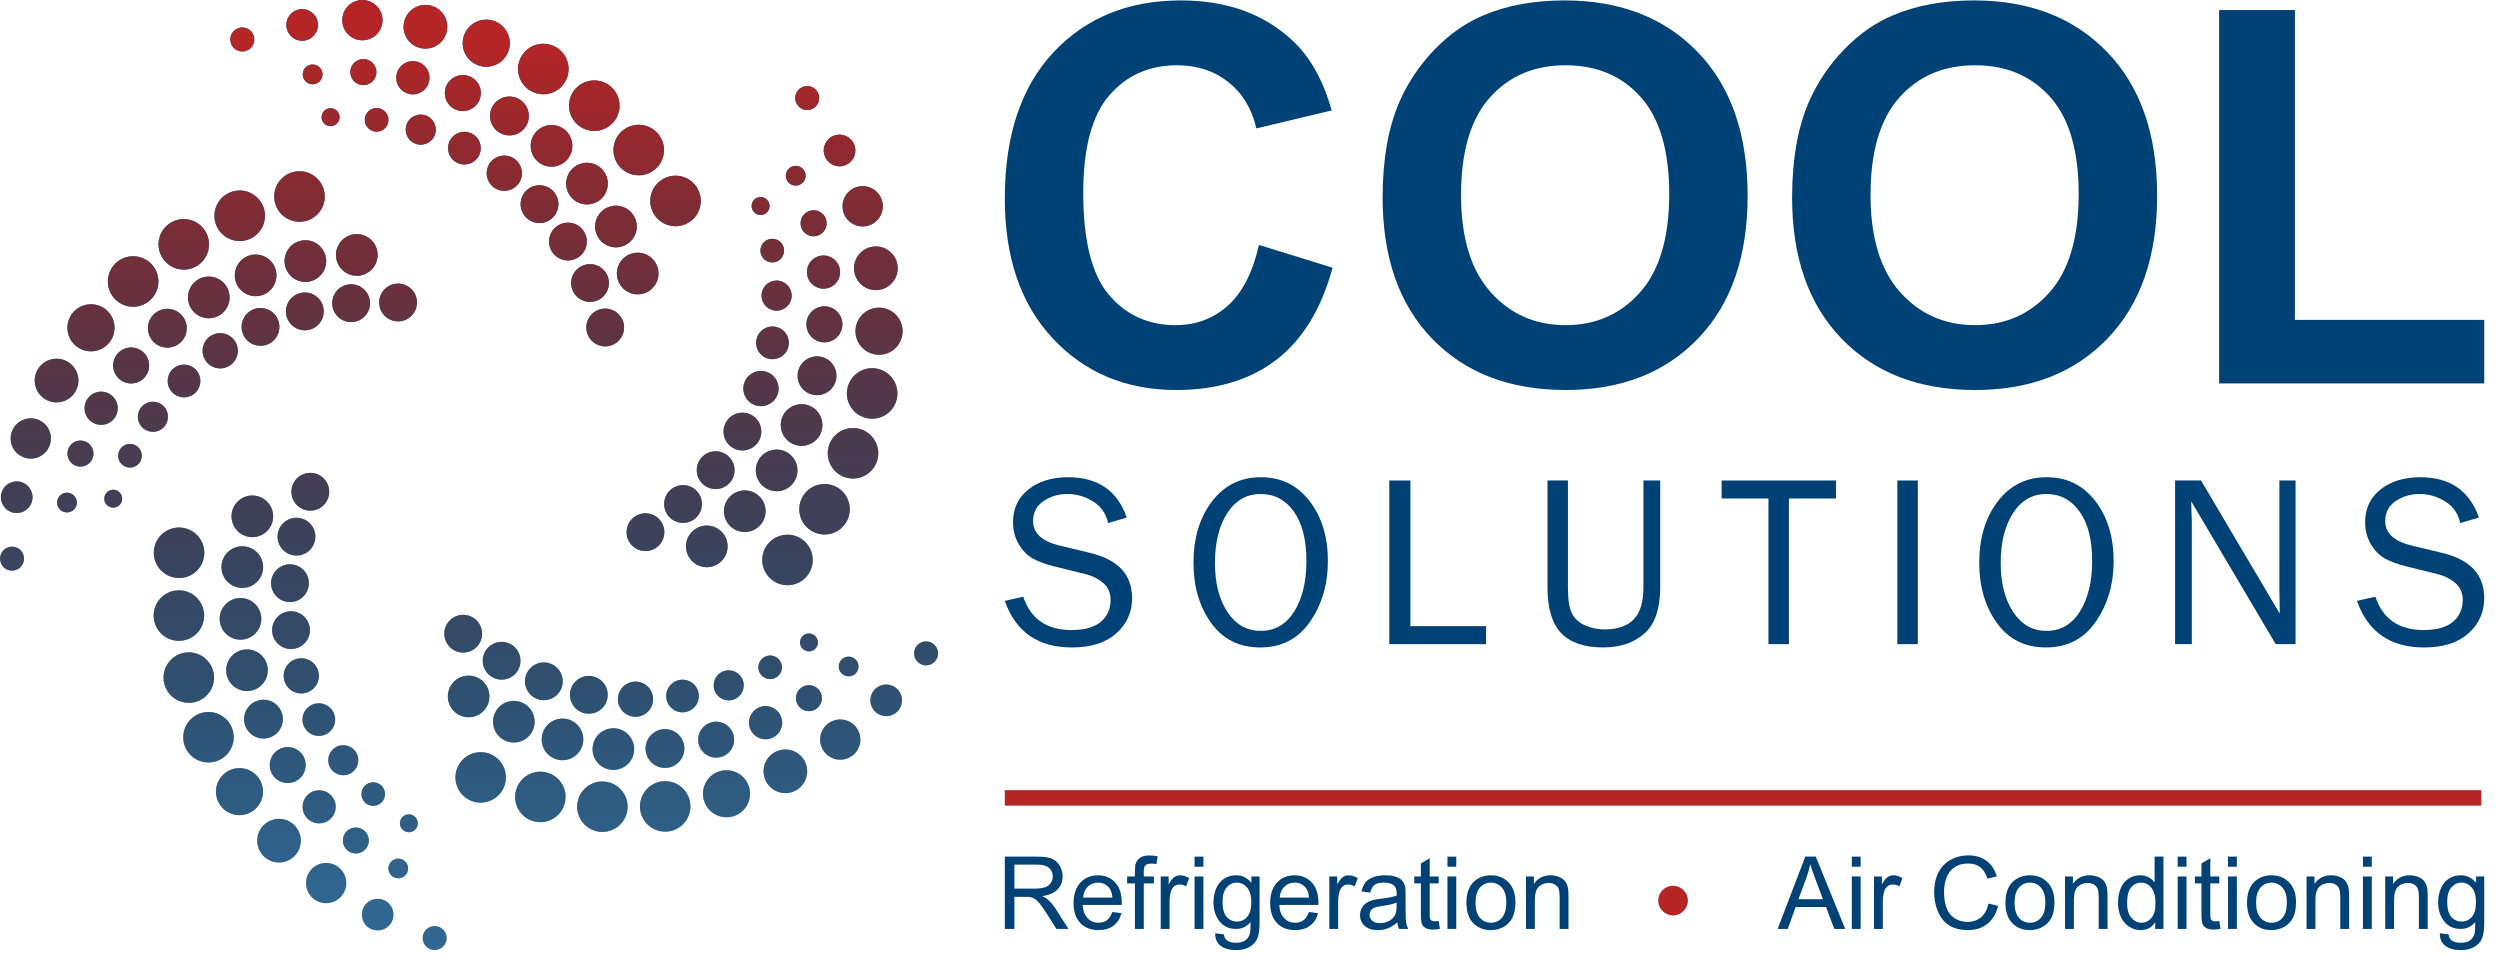 <?xml version="1.0" encoding="UTF-8" standalone="no"?>
<svg xmlns="http://www.w3.org/2000/svg" xmlns:xlink="http://www.w3.org/1999/xlink" xmlns:serif="http://www.serif.com/" width="100%" height="100%" viewBox="0 0 144 55" version="1.1" xml:space="preserve" style="fill-rule:evenodd;clip-rule:evenodd;stroke-linejoin:round;stroke-miterlimit:2;">
  <g>
    <g id="Text">
      <path id="dp_path005" d="M72.517,14.109l4.24,1.312c-0.652,2.383 -1.731,4.152 -3.247,5.309c-1.511,1.156 -3.432,1.734 -5.757,1.734c-2.878,-0 -5.245,-0.984 -7.097,-2.953c-1.853,-1.969 -2.779,-4.66 -2.779,-8.075c0,-3.613 0.93,-6.417 2.796,-8.416c1.863,-1.996 4.313,-2.996 7.35,-2.996c2.653,-0 4.808,0.782 6.464,2.348c0.987,0.926 1.727,2.256 2.219,3.988l-4.341,1.035c-0.255,-1.124 -0.79,-2.01 -1.603,-2.661c-0.813,-0.648 -1.799,-0.974 -2.96,-0.974c-1.606,-0 -2.909,0.578 -3.908,1.734c-0.999,1.156 -1.499,3.029 -1.499,5.616c-0,2.746 0.491,4.703 1.476,5.868c0.987,1.167 2.267,1.75 3.845,1.75c1.161,0 2.16,-0.371 2.998,-1.113c0.838,-0.745 1.438,-1.911 1.803,-3.506Z" style="fill:#004276;"></path>
      <path id="dp_path006" d="M79.639,11.378c-0,-2.211 0.33,-4.067 0.992,-5.566c0.492,-1.105 1.164,-2.097 2.017,-2.976c0.853,-0.878 1.787,-1.53 2.802,-1.954c1.35,-0.573 2.907,-0.858 4.672,-0.858c3.196,-0 5.75,0.992 7.668,2.976c1.916,1.981 2.874,4.74 2.874,8.274c0,3.503 -0.95,6.242 -2.853,8.222c-1.901,1.978 -4.446,2.968 -7.629,2.968c-3.223,-0 -5.788,-0.984 -7.689,-2.953c-1.902,-1.969 -2.854,-4.68 -2.854,-8.133Zm4.518,-0.149c-0,2.461 0.569,4.326 1.701,5.595c1.133,1.271 2.572,1.904 4.316,1.904c1.744,0 3.176,-0.631 4.294,-1.891c1.119,-1.259 1.679,-3.147 1.679,-5.667c-0,-2.491 -0.546,-4.348 -1.634,-5.572c-1.09,-1.225 -2.536,-1.838 -4.339,-1.838c-1.804,-0 -3.258,0.621 -4.361,1.861c-1.103,1.238 -1.656,3.108 -1.656,5.608Z" style="fill:#004276;"></path>
      <path id="dp_path007" d="M103.225,11.378c-0,-2.211 0.331,-4.067 0.992,-5.566c0.492,-1.105 1.164,-2.097 2.017,-2.976c0.853,-0.878 1.787,-1.53 2.801,-1.954c1.351,-0.573 2.908,-0.858 4.672,-0.858c3.197,-0 5.751,0.992 7.668,2.976c1.917,1.981 2.876,4.74 2.876,8.274c-0,3.503 -0.951,6.242 -2.855,8.222c-1.9,1.978 -4.444,2.968 -7.627,2.968c-3.224,-0 -5.788,-0.984 -7.689,-2.953c-1.903,-1.969 -2.855,-4.68 -2.855,-8.133Zm4.518,-0.149c0,2.461 0.568,4.326 1.701,5.595c1.134,1.271 2.572,1.904 4.317,1.904c1.744,0 3.175,-0.631 4.293,-1.891c1.119,-1.259 1.678,-3.147 1.678,-5.667c0,-2.491 -0.544,-4.348 -1.632,-5.572c-1.091,-1.225 -2.537,-1.838 -4.339,-1.838c-1.804,-0 -3.259,0.621 -4.362,1.861c-1.103,1.238 -1.656,3.108 -1.656,5.608Z" style="fill:#004276;"></path>
      <path id="dp_path008" d="M127.821,22.085l-0,-21.506l4.367,0l-0,17.846l10.904,-0l0,3.66l-15.271,0Z" style="fill:#004276;"></path>
      <path id="dp_path010" d="M57.878,34.611l1.061,-0.241c0.428,1.281 1.355,1.921 2.78,1.921c0.747,-0 1.308,-0.158 1.686,-0.473c0.377,-0.317 0.565,-0.741 0.565,-1.272c0,-0.4 -0.143,-0.723 -0.429,-0.968c-0.288,-0.244 -0.619,-0.412 -0.996,-0.504l-1.882,-0.466c-0.488,-0.124 -0.887,-0.276 -1.199,-0.453c-0.31,-0.177 -0.573,-0.45 -0.79,-0.818c-0.216,-0.369 -0.324,-0.791 -0.324,-1.265c-0,-0.788 0.297,-1.415 0.891,-1.883c0.593,-0.468 1.355,-0.701 2.284,-0.701c1.712,0 2.838,0.774 3.377,2.321l-1.073,0.319c-0.124,-0.552 -0.416,-0.968 -0.875,-1.251c-0.461,-0.281 -0.95,-0.423 -1.47,-0.423c-0.514,0 -0.973,0.136 -1.376,0.408c-0.402,0.271 -0.603,0.656 -0.603,1.154c-0,0.695 0.51,1.165 1.53,1.409l1.758,0.423c1.611,0.386 2.415,1.253 2.415,2.601c-0,0.815 -0.303,1.493 -0.908,2.032c-0.606,0.542 -1.457,0.812 -2.557,0.812c-1.951,-0 -3.239,-0.894 -3.865,-2.682Z" style="fill:#004276;"></path>
      <path id="dp_path011" d="M72.592,37.293c-1.212,-0 -2.155,-0.471 -2.831,-1.412c-0.678,-0.942 -1.016,-2.095 -1.016,-3.463c-0,-1.428 0.354,-2.605 1.064,-3.534c0.708,-0.93 1.647,-1.396 2.817,-1.396c1.164,0 2.099,0.457 2.804,1.371c0.704,0.913 1.057,2.066 1.057,3.456c-0,1.334 -0.342,2.498 -1.025,3.489c-0.685,0.993 -1.641,1.489 -2.87,1.489Zm0.027,-0.955c0.825,0 1.468,-0.376 1.933,-1.126c0.465,-0.751 0.698,-1.718 0.698,-2.901c-0,-1.217 -0.241,-2.164 -0.722,-2.841c-0.48,-0.677 -1.119,-1.016 -1.916,-1.016c-0.804,0 -1.444,0.367 -1.919,1.099c-0.474,0.733 -0.711,1.69 -0.711,2.874c0,1.157 0.239,2.097 0.718,2.823c0.478,0.726 1.118,1.088 1.919,1.088Z" style="fill:#004276;"></path>
      <path id="dp_path012" d="M85.598,36.067l-0,1.036l-5.575,0l0,-9.427l1.215,0l-0,8.391l4.36,0Z" style="fill:#004276;"></path>
      <path id="dp_path013" d="M94.661,27.676l0.967,0l0,6.156c0,1.233 -0.303,2.119 -0.907,2.656c-0.605,0.536 -1.398,0.805 -2.378,0.805c-1.09,-0 -1.897,-0.276 -2.421,-0.829c-0.525,-0.553 -0.787,-1.431 -0.787,-2.632l-0,-6.156l1.178,0l0,6.156c0,0.731 0.085,1.248 0.256,1.547c0.17,0.299 0.43,0.52 0.777,0.662c0.344,0.143 0.708,0.215 1.086,0.215c0.73,0 1.283,-0.192 1.662,-0.573c0.378,-0.383 0.567,-0.999 0.567,-1.851l0,-6.156Z" style="fill:#004276;"></path>
      <path id="dp_path014" d="M103.041,37.103l-1.178,0l-0,-8.389l-2.698,-0l-0,-1.038l6.587,0l-0,1.038l-2.711,-0l0,8.389Z" style="fill:#004276;"></path>
      <rect id="dp_path015" x="109.288" y="27.676" width="1.179" height="9.427" style="fill:#004276;"></rect>
      <path id="dp_path016" d="M117.851,37.293c-1.211,-0 -2.155,-0.471 -2.831,-1.412c-0.678,-0.942 -1.016,-2.095 -1.016,-3.463c0,-1.428 0.355,-2.605 1.064,-3.534c0.708,-0.93 1.647,-1.396 2.818,-1.396c1.164,0 2.098,0.457 2.803,1.371c0.705,0.913 1.057,2.066 1.057,3.456c-0,1.334 -0.342,2.498 -1.025,3.489c-0.685,0.993 -1.641,1.489 -2.87,1.489Zm0.027,-0.955c0.825,0 1.468,-0.376 1.933,-1.126c0.465,-0.751 0.697,-1.718 0.697,-2.901c0,-1.217 -0.239,-2.164 -0.721,-2.841c-0.48,-0.677 -1.118,-1.016 -1.916,-1.016c-0.804,0 -1.444,0.367 -1.919,1.099c-0.474,0.733 -0.711,1.69 -0.711,2.874c0,1.157 0.239,2.097 0.718,2.823c0.478,0.726 1.118,1.088 1.919,1.088Z" style="fill:#004276;"></path>
      <path id="dp_path017" d="M132.224,37.103l-1.143,0l-4.867,-8.228l0.014,0.624c0.015,0.234 0.021,0.432 0.021,0.593l0,7.011l-0.965,0l-0,-9.427l1.496,0l4.537,7.671l-0.012,-0.655c-0.008,-0.257 -0.012,-0.485 -0.012,-0.681l-0,-6.335l0.931,0l0,9.427Z" style="fill:#004276;"></path>
      <path id="dp_path018" d="M135.761,34.611l1.061,-0.241c0.427,1.281 1.355,1.921 2.78,1.921c0.747,-0 1.308,-0.158 1.685,-0.473c0.378,-0.317 0.566,-0.741 0.566,-1.272c-0,-0.4 -0.144,-0.723 -0.43,-0.968c-0.288,-0.244 -0.619,-0.412 -0.996,-0.504l-1.882,-0.466c-0.488,-0.124 -0.887,-0.276 -1.199,-0.453c-0.309,-0.177 -0.574,-0.45 -0.79,-0.818c-0.216,-0.369 -0.324,-0.791 -0.324,-1.265c-0,-0.788 0.297,-1.415 0.891,-1.883c0.594,-0.468 1.355,-0.701 2.285,-0.701c1.712,0 2.838,0.774 3.376,2.321l-1.073,0.319c-0.123,-0.552 -0.415,-0.968 -0.876,-1.251c-0.459,-0.281 -0.949,-0.423 -1.468,-0.423c-0.516,0 -0.974,0.136 -1.376,0.408c-0.402,0.271 -0.604,0.656 -0.604,1.154c0,0.695 0.51,1.165 1.53,1.409l1.758,0.423c1.611,0.386 2.415,1.253 2.415,2.601c0,0.815 -0.303,1.493 -0.907,2.032c-0.606,0.542 -1.457,0.812 -2.557,0.812c-1.951,-0 -3.239,-0.894 -3.865,-2.682Z" style="fill:#004276;"></path>
      <path id="dp_path046" d="M57.877,53.506l0,-4.164l1.847,-0c0.371,-0 0.653,0.036 0.847,0.112c0.193,0.075 0.347,0.207 0.462,0.397c0.116,0.19 0.174,0.398 0.174,0.629c0,0.295 -0.096,0.545 -0.287,0.748c-0.191,0.202 -0.487,0.332 -0.886,0.387c0.146,0.07 0.257,0.138 0.332,0.207c0.161,0.147 0.313,0.332 0.457,0.553l0.721,1.131l-0.69,-0l-0.551,-0.865c-0.16,-0.25 -0.293,-0.44 -0.397,-0.573c-0.104,-0.132 -0.198,-0.225 -0.28,-0.279c-0.082,-0.052 -0.165,-0.09 -0.251,-0.11c-0.063,-0.014 -0.165,-0.021 -0.307,-0.021l-0.639,0l0,1.848l-0.552,-0Zm0.552,-2.323l1.184,0c0.253,0 0.449,-0.026 0.591,-0.079c0.142,-0.052 0.251,-0.135 0.324,-0.249c0.075,-0.116 0.112,-0.24 0.112,-0.375c-0,-0.198 -0.073,-0.36 -0.215,-0.487c-0.143,-0.127 -0.369,-0.192 -0.678,-0.192l-1.318,0l0,1.382Z" style="fill:#004276;"></path>
      <path id="dp_path047" d="M64.072,52.531l0.527,0.068c-0.084,0.309 -0.238,0.548 -0.462,0.719c-0.226,0.17 -0.514,0.256 -0.863,0.256c-0.441,-0 -0.79,-0.137 -1.048,-0.409c-0.259,-0.272 -0.388,-0.653 -0.388,-1.144c0,-0.508 0.13,-0.902 0.392,-1.182c0.26,-0.282 0.599,-0.422 1.015,-0.422c0.403,-0 0.732,0.138 0.987,0.411c0.256,0.275 0.383,0.661 0.383,1.16c0,0.03 -0,0.075 -0.003,0.136l-2.251,0c0.019,0.332 0.114,0.586 0.283,0.763c0.168,0.176 0.379,0.264 0.631,0.264c0.188,0 0.348,-0.049 0.482,-0.147c0.132,-0.099 0.237,-0.257 0.315,-0.473Zm-1.681,-0.829l1.686,-0c-0.023,-0.253 -0.087,-0.442 -0.193,-0.569c-0.164,-0.196 -0.375,-0.294 -0.634,-0.294c-0.235,0 -0.434,0.078 -0.593,0.235c-0.16,0.156 -0.25,0.365 -0.266,0.628Z" style="fill:#004276;"></path>
      <path id="dp_path048" d="M65.372,53.506l0,-2.623l-0.45,-0l-0,-0.398l0.45,-0l0,-0.318c0,-0.203 0.019,-0.352 0.054,-0.45c0.05,-0.132 0.137,-0.239 0.26,-0.321c0.125,-0.082 0.299,-0.122 0.522,-0.122c0.144,-0 0.303,0.016 0.477,0.051l-0.077,0.446c-0.106,-0.018 -0.206,-0.027 -0.301,-0.027c-0.155,-0 -0.265,0.033 -0.329,0.098c-0.065,0.065 -0.097,0.188 -0.097,0.368l0,0.275l0.587,-0l-0,0.398l-0.587,-0l0,2.623l-0.509,-0Z" style="fill:#004276;"></path>
      <path id="dp_path049" d="M66.858,53.506l0,-3.021l0.456,-0l0,0.458c0.118,-0.214 0.226,-0.355 0.326,-0.423c0.099,-0.069 0.21,-0.103 0.33,-0.103c0.172,-0 0.349,0.055 0.527,0.164l-0.177,0.474c-0.126,-0.073 -0.251,-0.109 -0.376,-0.109c-0.111,-0 -0.212,0.034 -0.301,0.101c-0.089,0.068 -0.152,0.16 -0.191,0.279c-0.056,0.183 -0.085,0.382 -0.085,0.599l0,1.581l-0.509,-0Z" style="fill:#004276;"></path>
      <path id="dp_path050" d="M68.807,49.923l-0,-0.581l0.509,-0l-0,0.581l-0.509,0Zm-0,3.583l-0,-3.021l0.509,-0l-0,3.021l-0.509,-0Z" style="fill:#004276;"></path>
      <path id="dp_path051" d="M69.997,53.753l0.499,0.068c0.021,0.155 0.078,0.269 0.172,0.34c0.127,0.097 0.301,0.144 0.519,0.144c0.236,0 0.419,-0.047 0.548,-0.141c0.128,-0.095 0.214,-0.227 0.261,-0.397c0.026,-0.104 0.038,-0.322 0.037,-0.654c-0.224,0.262 -0.503,0.393 -0.835,0.393c-0.415,-0 -0.735,-0.151 -0.963,-0.45c-0.227,-0.299 -0.34,-0.659 -0.34,-1.077c-0,-0.289 0.052,-0.554 0.156,-0.798c0.104,-0.244 0.255,-0.432 0.452,-0.564c0.198,-0.133 0.43,-0.2 0.698,-0.2c0.356,-0 0.649,0.146 0.88,0.436l-0,-0.368l0.47,-0l0,2.608c0,0.47 -0.048,0.803 -0.143,0.999c-0.095,0.197 -0.247,0.351 -0.455,0.464c-0.207,0.114 -0.462,0.17 -0.764,0.17c-0.36,0 -0.651,-0.08 -0.872,-0.242c-0.221,-0.161 -0.328,-0.405 -0.32,-0.731Zm0.421,-1.811c-0,0.397 0.079,0.686 0.236,0.868c0.158,0.182 0.354,0.273 0.592,0.273c0.235,0 0.431,-0.09 0.591,-0.271c0.159,-0.182 0.239,-0.466 0.239,-0.853c0,-0.371 -0.082,-0.65 -0.246,-0.838c-0.164,-0.187 -0.361,-0.282 -0.593,-0.282c-0.227,0 -0.421,0.092 -0.58,0.278c-0.16,0.185 -0.239,0.46 -0.239,0.825Z" style="fill:#004276;"></path>
      <path id="dp_path052" d="M75.396,52.531l0.527,0.068c-0.084,0.309 -0.237,0.548 -0.463,0.719c-0.225,0.17 -0.513,0.256 -0.862,0.256c-0.441,-0 -0.79,-0.137 -1.048,-0.409c-0.259,-0.272 -0.388,-0.653 -0.388,-1.144c0,-0.508 0.131,-0.902 0.391,-1.182c0.262,-0.282 0.6,-0.422 1.016,-0.422c0.403,-0 0.733,0.138 0.988,0.411c0.255,0.275 0.383,0.661 0.383,1.16c-0,0.03 -0.001,0.075 -0.003,0.136l-2.251,0c0.018,0.332 0.113,0.586 0.281,0.763c0.17,0.176 0.38,0.264 0.633,0.264c0.187,0 0.347,-0.049 0.48,-0.147c0.133,-0.099 0.238,-0.257 0.316,-0.473Zm-1.681,-0.829l1.686,-0c-0.023,-0.253 -0.086,-0.442 -0.193,-0.569c-0.164,-0.196 -0.375,-0.294 -0.634,-0.294c-0.236,0 -0.433,0.078 -0.593,0.235c-0.161,0.156 -0.249,0.365 -0.266,0.628Z" style="fill:#004276;"></path>
      <path id="dp_path053" d="M76.569,53.506l0,-3.021l0.456,-0l-0,0.458c0.117,-0.214 0.226,-0.355 0.326,-0.423c0.1,-0.069 0.21,-0.103 0.329,-0.103c0.173,-0 0.349,0.055 0.527,0.164l-0.177,0.474c-0.125,-0.073 -0.25,-0.109 -0.376,-0.109c-0.111,-0 -0.211,0.034 -0.301,0.101c-0.088,0.068 -0.151,0.16 -0.19,0.279c-0.057,0.183 -0.085,0.382 -0.085,0.599l0,1.581l-0.509,-0Z" style="fill:#004276;"></path>
      <path id="dp_path054" d="M80.486,53.127c-0.189,0.163 -0.373,0.278 -0.547,0.346c-0.177,0.067 -0.365,0.101 -0.566,0.101c-0.332,-0 -0.588,-0.082 -0.766,-0.244c-0.18,-0.161 -0.269,-0.369 -0.269,-0.62c0,-0.147 0.034,-0.283 0.101,-0.405c0.068,-0.122 0.156,-0.22 0.265,-0.294c0.109,-0.074 0.232,-0.129 0.369,-0.167c0.101,-0.027 0.253,-0.052 0.456,-0.077c0.414,-0.049 0.72,-0.108 0.915,-0.177c0.002,-0.07 0.003,-0.114 0.003,-0.134c-0,-0.21 -0.049,-0.357 -0.145,-0.443c-0.132,-0.116 -0.327,-0.174 -0.586,-0.174c-0.242,0 -0.42,0.043 -0.536,0.127c-0.115,0.085 -0.2,0.235 -0.255,0.45l-0.499,-0.068c0.045,-0.214 0.12,-0.387 0.224,-0.52c0.105,-0.131 0.256,-0.233 0.454,-0.304c0.197,-0.071 0.426,-0.107 0.686,-0.107c0.258,-0 0.468,0.031 0.631,0.092c0.16,0.06 0.278,0.136 0.355,0.228c0.075,0.093 0.129,0.209 0.159,0.349c0.017,0.087 0.026,0.244 0.026,0.471l0,0.683c0,0.475 0.01,0.775 0.032,0.902c0.02,0.126 0.062,0.247 0.123,0.364l-0.534,-0c-0.05,-0.108 -0.082,-0.234 -0.096,-0.379Zm-0.044,-1.134c-0.186,0.075 -0.465,0.14 -0.836,0.192c-0.211,0.03 -0.36,0.065 -0.447,0.102c-0.087,0.038 -0.154,0.093 -0.202,0.166c-0.047,0.073 -0.071,0.154 -0.071,0.243c-0,0.136 0.052,0.249 0.155,0.339c0.104,0.091 0.255,0.136 0.455,0.136c0.197,0 0.373,-0.043 0.527,-0.129c0.154,-0.086 0.267,-0.205 0.339,-0.353c0.055,-0.115 0.082,-0.285 0.082,-0.51l-0.002,-0.186Z" style="fill:#004276;"></path>
      <path id="dp_path055" d="M82.869,53.047l0.068,0.452c-0.143,0.03 -0.272,0.045 -0.385,0.045c-0.186,0 -0.33,-0.029 -0.432,-0.088c-0.102,-0.059 -0.174,-0.136 -0.215,-0.232c-0.043,-0.095 -0.063,-0.297 -0.063,-0.604l-0,-1.737l-0.379,-0l0,-0.398l0.379,-0l-0,-0.747l0.509,-0.306l-0,1.053l0.518,-0l-0,0.398l-0.518,-0l-0,1.768c-0,0.146 0.009,0.24 0.027,0.281c0.019,0.042 0.048,0.075 0.088,0.1c0.041,0.025 0.1,0.037 0.177,0.037c0.057,0 0.133,-0.007 0.226,-0.022Z" style="fill:#004276;"></path>
      <path id="dp_path056" d="M83.373,49.923l-0,-0.581l0.509,-0l-0,0.581l-0.509,0Zm-0,3.583l-0,-3.021l0.509,-0l-0,3.021l-0.509,-0Z" style="fill:#004276;"></path>
      <path id="dp_path057" d="M84.466,51.995c0,-0.559 0.156,-0.973 0.465,-1.242c0.259,-0.224 0.575,-0.336 0.947,-0.336c0.414,-0 0.752,0.137 1.015,0.409c0.263,0.272 0.394,0.647 0.394,1.126c0,0.389 -0.058,0.695 -0.174,0.917c-0.116,0.223 -0.285,0.397 -0.507,0.519c-0.223,0.124 -0.465,0.186 -0.728,0.186c-0.422,-0 -0.762,-0.136 -1.022,-0.407c-0.26,-0.271 -0.39,-0.662 -0.39,-1.172Zm0.523,-0.001c0,0.386 0.085,0.676 0.253,0.868c0.169,0.193 0.381,0.289 0.636,0.289c0.254,0 0.465,-0.096 0.633,-0.289c0.168,-0.194 0.253,-0.489 0.253,-0.885c-0,-0.374 -0.085,-0.656 -0.255,-0.849c-0.169,-0.192 -0.38,-0.289 -0.631,-0.289c-0.255,0 -0.467,0.096 -0.636,0.288c-0.168,0.191 -0.253,0.48 -0.253,0.867Z" style="fill:#004276;"></path>
      <path id="dp_path058" d="M87.897,53.506l0,-3.021l0.456,-0l-0,0.429c0.221,-0.33 0.542,-0.497 0.961,-0.497c0.182,-0 0.349,0.033 0.502,0.099c0.152,0.065 0.266,0.151 0.342,0.257c0.075,0.106 0.129,0.232 0.158,0.378c0.02,0.095 0.029,0.261 0.029,0.498l0,1.857l-0.509,-0l0,-1.839c0,-0.208 -0.02,-0.365 -0.059,-0.468c-0.04,-0.104 -0.111,-0.186 -0.212,-0.248c-0.102,-0.061 -0.221,-0.093 -0.357,-0.093c-0.218,-0 -0.407,0.07 -0.564,0.208c-0.159,0.139 -0.238,0.402 -0.238,0.789l0,1.651l-0.509,-0Z" style="fill:#004276;"></path>
      <path id="dp_path060" d="M102.39,53.506l1.595,-4.164l0.604,-0l1.694,4.164l-0.627,-0l-0.478,-1.261l-1.75,-0l-0.454,1.261l-0.584,-0Zm1.2,-1.712l1.411,-0l-0.433,-1.152c-0.13,-0.351 -0.229,-0.64 -0.296,-0.87c-0.056,0.27 -0.132,0.537 -0.227,0.801l-0.455,1.221Z" style="fill:#004276;"></path>
      <path id="dp_path061" d="M106.664,49.923l-0,-0.581l0.509,-0l-0,0.581l-0.509,0Zm-0,3.583l-0,-3.021l0.509,-0l-0,3.021l-0.509,-0Z" style="fill:#004276;"></path>
      <path id="dp_path062" d="M107.942,53.506l0,-3.021l0.456,-0l-0,0.458c0.118,-0.214 0.226,-0.355 0.326,-0.423c0.1,-0.069 0.209,-0.103 0.329,-0.103c0.173,-0 0.349,0.055 0.527,0.164l-0.177,0.474c-0.125,-0.073 -0.249,-0.109 -0.376,-0.109c-0.11,-0 -0.211,0.034 -0.3,0.101c-0.089,0.068 -0.153,0.16 -0.19,0.279c-0.058,0.183 -0.086,0.382 -0.086,0.599l-0,1.581l-0.509,-0Z" style="fill:#004276;"></path>
      <path id="dp_path063" d="M114.538,52.043l0.553,0.139c-0.114,0.453 -0.323,0.797 -0.623,1.035c-0.301,0.237 -0.668,0.357 -1.102,0.357c-0.449,-0 -0.815,-0.092 -1.096,-0.274c-0.281,-0.183 -0.496,-0.448 -0.643,-0.794c-0.147,-0.346 -0.22,-0.719 -0.22,-1.116c0,-0.434 0.082,-0.811 0.249,-1.135c0.165,-0.322 0.401,-0.568 0.707,-0.735c0.307,-0.168 0.643,-0.251 1.01,-0.251c0.417,-0 0.768,0.106 1.052,0.318c0.284,0.212 0.481,0.51 0.593,0.893l-0.542,0.128c-0.097,-0.303 -0.237,-0.524 -0.421,-0.662c-0.184,-0.138 -0.415,-0.208 -0.694,-0.208c-0.32,0 -0.587,0.077 -0.802,0.231c-0.216,0.153 -0.367,0.36 -0.454,0.617c-0.087,0.259 -0.13,0.526 -0.13,0.801c-0,0.354 0.051,0.663 0.155,0.927c0.103,0.265 0.263,0.462 0.481,0.593c0.218,0.131 0.454,0.196 0.708,0.196c0.309,0 0.571,-0.089 0.785,-0.267c0.214,-0.178 0.359,-0.443 0.434,-0.793Z" style="fill:#004276;"></path>
      <path id="dp_path064" d="M115.514,51.995c-0,-0.559 0.155,-0.973 0.465,-1.242c0.259,-0.224 0.575,-0.336 0.948,-0.336c0.414,-0 0.751,0.137 1.014,0.409c0.263,0.272 0.394,0.647 0.394,1.126c-0,0.389 -0.058,0.695 -0.174,0.917c-0.116,0.223 -0.286,0.397 -0.508,0.519c-0.222,0.124 -0.464,0.186 -0.726,0.186c-0.423,-0 -0.764,-0.136 -1.023,-0.407c-0.26,-0.271 -0.39,-0.662 -0.39,-1.172Zm0.524,-0.001c-0,0.386 0.084,0.676 0.252,0.868c0.169,0.193 0.38,0.289 0.637,0.289c0.252,0 0.463,-0.096 0.632,-0.289c0.169,-0.194 0.253,-0.489 0.253,-0.885c-0,-0.374 -0.086,-0.656 -0.254,-0.849c-0.17,-0.192 -0.38,-0.289 -0.631,-0.289c-0.257,0 -0.468,0.096 -0.637,0.288c-0.168,0.191 -0.252,0.48 -0.252,0.867Z" style="fill:#004276;"></path>
      <path id="dp_path065" d="M118.945,53.506l0,-3.021l0.455,-0l0,0.429c0.222,-0.33 0.543,-0.497 0.961,-0.497c0.182,-0 0.349,0.033 0.503,0.099c0.152,0.065 0.266,0.151 0.341,0.257c0.077,0.106 0.129,0.232 0.159,0.378c0.02,0.095 0.029,0.261 0.029,0.498l-0,1.857l-0.509,-0l-0,-1.839c-0,-0.208 -0.02,-0.365 -0.059,-0.468c-0.04,-0.104 -0.111,-0.186 -0.213,-0.248c-0.101,-0.061 -0.22,-0.093 -0.356,-0.093c-0.218,-0 -0.406,0.07 -0.564,0.208c-0.159,0.139 -0.238,0.402 -0.238,0.789l0,1.651l-0.509,-0Z" style="fill:#004276;"></path>
      <path id="dp_path066" d="M124.14,53.506l-0,-0.384c-0.191,0.301 -0.473,0.452 -0.844,0.452c-0.24,-0 -0.461,-0.068 -0.663,-0.2c-0.202,-0.132 -0.358,-0.317 -0.469,-0.555c-0.111,-0.238 -0.166,-0.512 -0.166,-0.821c-0,-0.301 0.05,-0.575 0.151,-0.82c0.1,-0.245 0.251,-0.434 0.451,-0.564c0.201,-0.132 0.426,-0.197 0.673,-0.197c0.183,-0 0.344,0.038 0.487,0.115c0.142,0.076 0.257,0.176 0.346,0.299l0,-1.489l0.509,-0l0,4.164l-0.475,-0Zm-1.619,-1.509c0,0.387 0.082,0.675 0.246,0.867c0.164,0.192 0.357,0.287 0.58,0.287c0.225,0 0.415,-0.091 0.572,-0.273c0.158,-0.184 0.236,-0.464 0.236,-0.838c-0,-0.414 -0.081,-0.717 -0.24,-0.911c-0.16,-0.193 -0.357,-0.29 -0.592,-0.29c-0.228,0 -0.419,0.094 -0.572,0.279c-0.153,0.186 -0.23,0.479 -0.23,0.879Z" style="fill:#004276;"></path>
      <path id="dp_path067" d="M125.434,49.923l-0,-0.581l0.509,-0l-0,0.581l-0.509,0Zm-0,3.583l-0,-3.021l0.509,-0l-0,3.021l-0.509,-0Z" style="fill:#004276;"></path>
      <path id="dp_path068" d="M127.831,53.047l0.068,0.452c-0.144,0.03 -0.272,0.045 -0.386,0.045c-0.186,0 -0.329,-0.029 -0.431,-0.088c-0.102,-0.059 -0.174,-0.136 -0.216,-0.232c-0.041,-0.095 -0.062,-0.297 -0.062,-0.604l-0,-1.737l-0.378,-0l-0,-0.398l0.378,-0l-0,-0.747l0.509,-0.306l-0,1.053l0.518,-0l0,0.398l-0.518,-0l-0,1.768c-0,0.146 0.009,0.24 0.027,0.281c0.019,0.042 0.048,0.075 0.089,0.1c0.04,0.025 0.099,0.037 0.176,0.037c0.057,0 0.133,-0.007 0.226,-0.022Z" style="fill:#004276;"></path>
      <path id="dp_path069" d="M128.334,49.923l0,-0.581l0.509,-0l0,0.581l-0.509,0Zm0,3.583l0,-3.021l0.509,-0l0,3.021l-0.509,-0Z" style="fill:#004276;"></path>
      <path id="dp_path070" d="M129.429,51.995c-0,-0.559 0.154,-0.973 0.464,-1.242c0.259,-0.224 0.574,-0.336 0.947,-0.336c0.414,-0 0.753,0.137 1.015,0.409c0.263,0.272 0.395,0.647 0.395,1.126c-0,0.389 -0.059,0.695 -0.175,0.917c-0.117,0.223 -0.285,0.397 -0.508,0.519c-0.222,0.124 -0.464,0.186 -0.727,0.186c-0.421,-0 -0.762,-0.136 -1.022,-0.407c-0.26,-0.271 -0.389,-0.662 -0.389,-1.172Zm0.522,-0.001c0,0.386 0.084,0.676 0.254,0.868c0.167,0.193 0.38,0.289 0.635,0.289c0.254,0 0.465,-0.096 0.634,-0.289c0.167,-0.194 0.251,-0.489 0.251,-0.885c0,-0.374 -0.084,-0.656 -0.254,-0.849c-0.169,-0.192 -0.38,-0.289 -0.631,-0.289c-0.255,0 -0.468,0.096 -0.635,0.288c-0.17,0.191 -0.254,0.48 -0.254,0.867Z" style="fill:#004276;"></path>
      <path id="dp_path071" d="M132.859,53.506l-0,-3.021l0.456,-0l0,0.429c0.222,-0.33 0.543,-0.497 0.961,-0.497c0.182,-0 0.349,0.033 0.501,0.099c0.153,0.065 0.267,0.151 0.343,0.257c0.076,0.106 0.129,0.232 0.159,0.378c0.018,0.095 0.029,0.261 0.029,0.498l-0,1.857l-0.509,-0l-0,-1.839c-0,-0.208 -0.02,-0.365 -0.06,-0.468c-0.04,-0.104 -0.111,-0.186 -0.212,-0.248c-0.102,-0.061 -0.221,-0.093 -0.357,-0.093c-0.219,-0 -0.406,0.07 -0.565,0.208c-0.158,0.139 -0.237,0.402 -0.237,0.789l-0,1.651l-0.509,-0Z" style="fill:#004276;"></path>
      <path id="dp_path072" d="M136.106,49.923l0,-0.581l0.509,-0l0,0.581l-0.509,0Zm0,3.583l0,-3.021l0.509,-0l0,3.021l-0.509,-0Z" style="fill:#004276;"></path>
      <path id="dp_path073" d="M137.389,53.506l-0,-3.021l0.455,-0l0,0.429c0.222,-0.33 0.543,-0.497 0.961,-0.497c0.182,-0 0.349,0.033 0.502,0.099c0.152,0.065 0.266,0.151 0.342,0.257c0.076,0.106 0.129,0.232 0.159,0.378c0.018,0.095 0.029,0.261 0.029,0.498l-0,1.857l-0.509,-0l-0,-1.839c-0,-0.208 -0.02,-0.365 -0.06,-0.468c-0.04,-0.104 -0.111,-0.186 -0.212,-0.248c-0.102,-0.061 -0.221,-0.093 -0.357,-0.093c-0.219,-0 -0.406,0.07 -0.564,0.208c-0.159,0.139 -0.237,0.402 -0.237,0.789l-0,1.651l-0.509,-0Z" style="fill:#004276;"></path>
      <path id="dp_path074" d="M140.537,53.753l0.499,0.068c0.021,0.155 0.079,0.269 0.173,0.34c0.126,0.097 0.3,0.144 0.519,0.144c0.236,0 0.418,-0.047 0.547,-0.141c0.129,-0.095 0.215,-0.227 0.261,-0.397c0.027,-0.104 0.039,-0.322 0.037,-0.654c-0.224,0.262 -0.501,0.393 -0.835,0.393c-0.414,-0 -0.735,-0.151 -0.962,-0.45c-0.227,-0.299 -0.341,-0.659 -0.341,-1.077c0,-0.289 0.052,-0.554 0.156,-0.798c0.104,-0.244 0.255,-0.432 0.453,-0.564c0.198,-0.133 0.429,-0.2 0.697,-0.2c0.356,-0 0.65,0.146 0.881,0.436l-0,-0.368l0.47,-0l0,2.608c0,0.47 -0.049,0.803 -0.144,0.999c-0.095,0.197 -0.247,0.351 -0.454,0.464c-0.207,0.114 -0.462,0.17 -0.765,0.17c-0.36,0 -0.65,-0.08 -0.871,-0.242c-0.222,-0.161 -0.329,-0.405 -0.321,-0.731Zm0.422,-1.811c-0,0.397 0.078,0.686 0.236,0.868c0.157,0.182 0.354,0.273 0.592,0.273c0.234,0 0.431,-0.09 0.591,-0.271c0.159,-0.182 0.239,-0.466 0.239,-0.853c-0,-0.371 -0.083,-0.65 -0.247,-0.838c-0.164,-0.187 -0.361,-0.282 -0.592,-0.282c-0.228,0 -0.421,0.092 -0.581,0.278c-0.159,0.185 -0.238,0.46 -0.238,0.825Z" style="fill:#004276;"></path>
      <rect id="dp_path075" x="57.876" y="45.513" width="85.047" height="0.892" style="fill:#b62525;"></rect>
      <path id="dp_path076" d="M96.367,51.02c0.471,-0 0.854,0.382 0.854,0.854c-0,0.472 -0.383,0.854 -0.854,0.854c-0.471,0 -0.854,-0.382 -0.854,-0.854c0,-0.472 0.383,-0.854 0.854,-0.854Z" style="fill:#b62525;"></path>
    </g>
    <g id="Fan">
      <g id="dp_group078">
        <g id="dp_group079">
          <path id="dp_path080" d="M52.841,38.11c-0.262,-0.275 -0.252,-0.712 0.023,-0.974c0.276,-0.264 0.713,-0.253 0.975,0.023c0.264,0.275 0.253,0.712 -0.023,0.974c-0.275,0.264 -0.712,0.253 -0.975,-0.023Zm-2.548,2.745c-0.285,-0.416 -0.179,-0.983 0.235,-1.266c0.415,-0.284 0.981,-0.179 1.266,0.235c0.284,0.415 0.178,0.982 -0.236,1.266c-0.414,0.285 -0.981,0.178 -1.265,-0.235Zm-2.942,2.24c-0.274,-0.579 -0.025,-1.27 0.553,-1.542c0.579,-0.273 1.27,-0.025 1.542,0.554c0.272,0.579 0.024,1.269 -0.554,1.541c-0.579,0.274 -1.269,0.025 -1.541,-0.553Zm-20.923,0.955c0.401,-0.695 1.291,-0.934 1.986,-0.532c0.696,0.401 0.934,1.291 0.532,1.987c-0.402,0.695 -1.291,0.934 -1.986,0.532c-0.696,-0.401 -0.934,-1.291 -0.532,-1.987Zm3.336,1.337c0.285,-0.75 1.125,-1.128 1.877,-0.842c0.75,0.284 1.127,1.125 0.842,1.875c-0.285,0.751 -1.125,1.129 -1.875,0.844c-0.751,-0.285 -1.129,-1.126 -0.844,-1.877Zm3.508,0.787c0.162,-0.787 0.931,-1.294 1.717,-1.133c0.787,0.162 1.294,0.931 1.133,1.718c-0.161,0.786 -0.93,1.293 -1.717,1.132c-0.786,-0.161 -1.293,-0.93 -1.133,-1.717Zm3.59,0.215c0.033,-0.803 0.711,-1.426 1.513,-1.393c0.802,0.034 1.425,0.712 1.392,1.514c-0.033,0.803 -0.711,1.425 -1.513,1.392c-0.803,-0.033 -1.426,-0.711 -1.392,-1.513Zm3.638,-0.509c-0.088,-0.742 0.442,-1.418 1.185,-1.506c0.743,-0.089 1.419,0.441 1.507,1.185c0.089,0.743 -0.442,1.418 -1.184,1.506c-0.744,0.09 -1.418,-0.441 -1.508,-1.185Zm3.529,-1.107c-0.192,-0.666 0.193,-1.363 0.861,-1.554c0.667,-0.192 1.364,0.194 1.555,0.861c0.192,0.667 -0.194,1.364 -0.862,1.555c-0.666,0.191 -1.363,-0.194 -1.554,-0.862Z" style="fill:#004276;fill-opacity:0.56;"></path>
          <path id="dp_path081" d="M48.401,38.695c-0.168,-0.264 -0.091,-0.616 0.173,-0.785c0.265,-0.169 0.617,-0.092 0.787,0.173c0.168,0.264 0.09,0.616 -0.174,0.785c-0.264,0.169 -0.616,0.092 -0.786,-0.173Zm-2.495,1.818c-0.164,-0.381 0.01,-0.823 0.391,-0.987c0.38,-0.165 0.822,0.011 0.986,0.391c0.165,0.38 -0.01,0.822 -0.391,0.986c-0.38,0.164 -0.821,-0.01 -0.986,-0.39Zm-2.735,1.347c-0.129,-0.511 0.181,-1.03 0.692,-1.16c0.511,-0.129 1.031,0.181 1.16,0.692c0.129,0.511 -0.181,1.031 -0.693,1.16c-0.511,0.129 -1.03,-0.18 -1.159,-0.692Zm-17.081,-2.533c0.435,-0.499 1.192,-0.551 1.691,-0.117c0.499,0.436 0.552,1.193 0.117,1.691c-0.434,0.501 -1.192,0.553 -1.691,0.118c-0.5,-0.435 -0.552,-1.193 -0.117,-1.692Zm2.489,1.61c-0.349,0.562 -0.177,1.302 0.386,1.651c0.562,0.35 1.302,0.176 1.651,-0.386c0.349,-0.563 0.176,-1.302 -0.386,-1.651c-0.563,-0.35 -1.302,-0.177 -1.651,0.386Zm2.714,1.19c0.255,-0.611 0.958,-0.899 1.569,-0.644c0.61,0.254 0.899,0.956 0.644,1.568c-0.255,0.61 -0.956,0.899 -1.567,0.644c-0.612,-0.254 -0.9,-0.957 -0.646,-1.568Zm2.87,0.742c0.154,-0.644 0.801,-1.042 1.445,-0.888c0.643,0.154 1.041,0.8 0.888,1.445c-0.154,0.643 -0.801,1.041 -1.445,0.887c-0.644,-0.154 -1.042,-0.801 -0.888,-1.444Zm3.025,0.163c0.045,-0.615 0.582,-1.077 1.197,-1.032c0.615,0.045 1.078,0.581 1.032,1.197c-0.046,0.616 -0.581,1.078 -1.197,1.032c-0.616,-0.045 -1.078,-0.581 -1.032,-1.197Zm3.029,-0.338c-0.048,-0.57 0.373,-1.072 0.943,-1.122c0.571,-0.05 1.073,0.373 1.123,0.942c0.049,0.57 -0.373,1.073 -0.943,1.123c-0.57,0.049 -1.072,-0.373 -1.123,-0.943Z" style="fill:#004276;fill-opacity:0.56;"></path>
          <path id="dp_path082" d="M46.134,37.236c-0.128,-0.255 -0.025,-0.565 0.23,-0.693c0.255,-0.128 0.565,-0.025 0.692,0.23c0.129,0.255 0.025,0.565 -0.229,0.692c-0.255,0.128 -0.565,0.025 -0.693,-0.229Zm-2.423,1.404c-0.113,-0.358 0.087,-0.741 0.445,-0.853c0.359,-0.113 0.742,0.086 0.854,0.446c0.112,0.359 -0.087,0.74 -0.445,0.853c-0.359,0.113 -0.742,-0.087 -0.854,-0.446Zm-2.595,0.96c-0.069,-0.474 0.26,-0.914 0.733,-0.982c0.474,-0.069 0.914,0.26 0.982,0.733c0.068,0.474 -0.261,0.914 -0.734,0.982c-0.473,0.069 -0.913,-0.26 -0.981,-0.733Zm-15.178,-3.894c0.44,-0.41 1.129,-0.386 1.538,0.053c0.41,0.44 0.386,1.129 -0.054,1.538c-0.439,0.41 -1.128,0.386 -1.538,-0.054c-0.409,-0.439 -0.385,-1.127 0.054,-1.537Zm2.095,1.687c-0.368,0.474 -0.281,1.158 0.193,1.526c0.475,0.369 1.158,0.282 1.527,-0.193c0.367,-0.475 0.281,-1.158 -0.193,-1.526c-0.475,-0.368 -1.159,-0.282 -1.527,0.193Zm2.338,1.33c0.287,-0.527 0.948,-0.723 1.476,-0.435c0.527,0.288 0.722,0.949 0.434,1.476c-0.287,0.527 -0.948,0.722 -1.476,0.434c-0.527,-0.287 -0.722,-0.947 -0.434,-1.475Zm2.52,0.938c0.2,-0.566 0.821,-0.864 1.388,-0.665c0.566,0.2 0.864,0.822 0.664,1.388c-0.199,0.567 -0.82,0.865 -1.387,0.665c-0.566,-0.199 -0.865,-0.821 -0.665,-1.388Zm2.715,0.433c0.098,-0.551 0.626,-0.917 1.177,-0.819c0.551,0.099 0.918,0.627 0.819,1.178c-0.099,0.551 -0.626,0.918 -1.178,0.819c-0.551,-0.099 -0.917,-0.627 -0.818,-1.178Zm2.765,-0.019c0.01,-0.52 0.438,-0.933 0.957,-0.925c0.519,0.009 0.933,0.437 0.925,0.957c-0.009,0.518 -0.438,0.932 -0.957,0.924c-0.519,-0.01 -0.933,-0.438 -0.925,-0.956Z" style="fill:#004276;fill-opacity:0.56;"></path>
          <path id="dp_path083" d="M46.792,6.271c-0.344,0.164 -0.756,0.02 -0.92,-0.324c-0.165,-0.344 -0.021,-0.755 0.323,-0.92c0.343,-0.165 0.755,-0.021 0.92,0.323c0.165,0.343 0.02,0.756 -0.323,0.921Zm1.822,3.271c-0.483,0.142 -0.988,-0.133 -1.131,-0.615c-0.142,-0.482 0.133,-0.988 0.616,-1.131c0.482,-0.142 0.988,0.134 1.13,0.616c0.142,0.482 -0.134,0.988 -0.615,1.13Zm1.221,3.491c-0.635,0.08 -1.215,-0.369 -1.295,-1.003c-0.08,-0.635 0.369,-1.215 1.003,-1.295c0.635,-0.081 1.215,0.369 1.295,1.003c0.081,0.635 -0.369,1.214 -1.003,1.295Zm-5.557,20.194c-0.537,-0.597 -0.489,-1.516 0.108,-2.054c0.597,-0.537 1.516,-0.489 2.053,0.108c0.538,0.596 0.489,1.517 -0.107,2.054c-0.597,0.537 -1.516,0.488 -2.054,-0.108Zm2.304,-2.761c0.626,0.503 1.541,0.404 2.044,-0.222c0.503,-0.626 0.404,-1.542 -0.222,-2.045c-0.626,-0.503 -1.542,-0.403 -2.045,0.223c-0.503,0.626 -0.403,1.541 0.223,2.044Zm1.832,-3.093c-0.699,-0.397 -0.943,-1.284 -0.547,-1.983c0.397,-0.698 1.284,-0.943 1.982,-0.546c0.699,0.396 0.943,1.284 0.547,1.983c-0.396,0.698 -1.285,0.943 -1.982,0.546Zm1.312,-3.347c-0.752,-0.279 -1.136,-1.117 -0.855,-1.869c0.278,-0.753 1.116,-1.136 1.869,-0.857c0.753,0.28 1.136,1.117 0.857,1.87c-0.28,0.753 -1.117,1.136 -1.871,0.856Zm0.642,-3.617c-0.735,-0.146 -1.212,-0.859 -1.068,-1.593c0.146,-0.735 0.859,-1.213 1.593,-1.067c0.735,0.145 1.213,0.858 1.068,1.593c-0.146,0.734 -0.859,1.212 -1.593,1.067Zm0.038,-3.698c-0.694,-0.025 -1.238,-0.606 -1.214,-1.3c0.024,-0.694 0.607,-1.236 1.3,-1.212c0.694,0.023 1.237,0.605 1.213,1.299c-0.024,0.693 -0.605,1.237 -1.299,1.213Z" style="fill:#004276;fill-opacity:0.56;"></path>
          <path id="dp_path084" d="M45.976,10.673c-0.304,0.079 -0.615,-0.102 -0.694,-0.407c-0.079,-0.304 0.103,-0.614 0.408,-0.694c0.303,-0.078 0.614,0.104 0.693,0.407c0.078,0.305 -0.103,0.615 -0.407,0.694Zm0.957,2.935c-0.413,0.039 -0.779,-0.264 -0.818,-0.676c-0.039,-0.413 0.264,-0.779 0.677,-0.818c0.413,-0.038 0.779,0.264 0.817,0.677c0.039,0.412 -0.264,0.779 -0.676,0.817Zm0.437,3.019c-0.527,-0.036 -0.925,-0.492 -0.89,-1.018c0.035,-0.526 0.49,-0.924 1.016,-0.889c0.526,0.036 0.925,0.491 0.89,1.017c-0.035,0.526 -0.49,0.925 -1.016,0.89Zm-7.687,15.461c-0.341,-0.567 -0.157,-1.303 0.411,-1.645c0.567,-0.339 1.304,-0.155 1.644,0.412c0.342,0.568 0.157,1.305 -0.411,1.645c-0.567,0.341 -1.305,0.156 -1.644,-0.412Zm2.299,-1.869c0.427,0.505 1.183,0.57 1.69,0.143c0.505,-0.428 0.57,-1.183 0.143,-1.69c-0.427,-0.506 -1.184,-0.569 -1.689,-0.143c-0.507,0.427 -0.571,1.183 -0.144,1.69Zm1.971,-2.214c-0.503,-0.431 -0.56,-1.188 -0.129,-1.691c0.431,-0.502 1.189,-0.56 1.691,-0.128c0.502,0.431 0.56,1.188 0.129,1.69c-0.431,0.503 -1.188,0.56 -1.691,0.129Zm1.592,-2.5c0.564,0.345 1.303,0.167 1.649,-0.398c0.344,-0.565 0.167,-1.303 -0.398,-1.649c-0.565,-0.344 -1.303,-0.167 -1.649,0.398c-0.345,0.565 -0.167,1.303 0.398,1.649Zm1.09,-2.827c-0.57,-0.233 -0.845,-0.886 -0.612,-1.456c0.234,-0.572 0.887,-0.846 1.458,-0.612c0.571,0.233 0.845,0.886 0.612,1.457c-0.234,0.571 -0.886,0.845 -1.458,0.611Zm0.616,-2.986c-0.559,-0.128 -0.906,-0.685 -0.777,-1.243c0.129,-0.557 0.686,-0.905 1.243,-0.776c0.558,0.129 0.905,0.686 0.776,1.243c-0.129,0.558 -0.685,0.905 -1.242,0.776Z" style="fill:#004276;fill-opacity:0.56;"></path>
          <path id="dp_path085" d="M43.887,12.379c-0.282,0.043 -0.545,-0.151 -0.588,-0.433c-0.043,-0.282 0.151,-0.545 0.433,-0.588c0.282,-0.043 0.544,0.151 0.588,0.433c0.042,0.282 -0.151,0.545 -0.433,0.588Zm0.587,2.739c-0.376,-0.004 -0.678,-0.312 -0.674,-0.687c0.004,-0.377 0.312,-0.679 0.687,-0.675c0.377,0.004 0.678,0.312 0.675,0.688c-0.004,0.376 -0.312,0.678 -0.688,0.674Zm0.11,2.765c-0.471,-0.082 -0.788,-0.53 -0.707,-1.001c0.082,-0.472 0.53,-0.789 1.001,-0.708c0.472,0.082 0.789,0.53 0.707,1.002c-0.081,0.471 -0.53,0.787 -1.001,0.707Zm-8.392,13.231c-0.254,-0.545 -0.019,-1.192 0.526,-1.446c0.544,-0.254 1.191,-0.019 1.445,0.526c0.254,0.545 0.019,1.192 -0.526,1.446c-0.544,0.253 -1.192,0.018 -1.445,-0.526Zm2.251,-1.471c0.337,0.496 1.014,0.626 1.511,0.287c0.497,-0.337 0.626,-1.014 0.288,-1.511c-0.337,-0.496 -1.014,-0.625 -1.511,-0.288c-0.496,0.337 -0.626,1.015 -0.288,1.512Zm1.988,-1.813c-0.413,-0.436 -0.394,-1.125 0.042,-1.538c0.437,-0.412 1.125,-0.393 1.538,0.043c0.413,0.437 0.394,1.125 -0.043,1.538c-0.436,0.413 -1.125,0.393 -1.537,-0.043Zm1.671,-2.107c0.478,0.365 1.16,0.274 1.525,-0.204c0.365,-0.477 0.273,-1.16 -0.204,-1.525c-0.477,-0.364 -1.161,-0.273 -1.525,0.205c-0.364,0.477 -0.274,1.159 0.204,1.524Zm1.25,-2.448c-0.493,-0.264 -0.679,-0.879 -0.415,-1.372c0.264,-0.494 0.879,-0.679 1.373,-0.415c0.494,0.264 0.679,0.879 0.415,1.372c-0.265,0.495 -0.88,0.68 -1.373,0.415Zm0.836,-2.636c-0.491,-0.17 -0.752,-0.705 -0.583,-1.196c0.168,-0.491 0.703,-0.752 1.194,-0.583c0.492,0.169 0.753,0.704 0.584,1.195c-0.169,0.491 -0.703,0.752 -1.195,0.584Z" style="fill:#004276;fill-opacity:0.56;"></path>
          <path id="dp_path086" d="M14.64,2.185c0.052,0.377 -0.214,0.724 -0.591,0.775c-0.378,0.05 -0.725,-0.214 -0.776,-0.592c-0.051,-0.377 0.214,-0.725 0.592,-0.776c0.378,-0.05 0.725,0.215 0.775,0.593Zm3.675,-0.722c-0.014,0.503 -0.432,0.899 -0.935,0.886c-0.502,-0.014 -0.898,-0.433 -0.884,-0.935c0.013,-0.503 0.432,-0.899 0.934,-0.885c0.503,0.013 0.899,0.432 0.885,0.934Zm3.697,-0.082c-0.119,0.628 -0.725,1.04 -1.354,0.92c-0.629,-0.119 -1.041,-0.725 -0.921,-1.353c0.119,-0.629 0.725,-1.042 1.354,-0.922c0.628,0.119 1.041,0.726 0.921,1.355Zm17.489,11.524c-0.734,0.327 -1.593,-0.003 -1.92,-0.737c-0.327,-0.733 0.003,-1.593 0.737,-1.92c0.734,-0.326 1.593,0.004 1.92,0.737c0.327,0.733 -0.004,1.594 -0.737,1.92Zm-1.914,-3.044c0.673,-0.439 0.86,-1.341 0.421,-2.013c-0.44,-0.671 -1.342,-0.86 -2.013,-0.42c-0.673,0.44 -0.861,1.341 -0.421,2.013c0.44,0.672 1.341,0.86 2.013,0.42Zm-2.376,-2.697c-0.593,0.541 -1.513,0.499 -2.054,-0.094c-0.542,-0.593 -0.5,-1.513 0.093,-2.054c0.592,-0.542 1.513,-0.5 2.054,0.093c0.542,0.593 0.5,1.513 -0.093,2.055Zm-2.776,-2.284c0.498,-0.629 0.392,-1.544 -0.237,-2.042c-0.63,-0.499 -1.545,-0.393 -2.043,0.236c-0.499,0.629 -0.393,1.545 0.236,2.043c0.63,0.498 1.545,0.392 2.044,-0.237Zm-3.243,-1.727c-0.365,0.653 -1.191,0.887 -1.845,0.523c-0.653,-0.366 -0.888,-1.192 -0.522,-1.845c0.365,-0.654 1.191,-0.888 1.844,-0.523c0.654,0.365 0.887,1.191 0.523,1.845Zm-3.506,-1.179c-0.237,0.652 -0.958,0.989 -1.61,0.752c-0.653,-0.237 -0.99,-0.958 -0.752,-1.611c0.237,-0.652 0.958,-0.989 1.611,-0.752c0.652,0.237 0.989,0.958 0.751,1.611Z" style="fill:#004276;fill-opacity:0.56;"></path>
          <path id="dp_path087" d="M18.576,4.321c-0.019,0.314 -0.288,0.553 -0.602,0.534c-0.313,-0.018 -0.552,-0.288 -0.533,-0.602c0.018,-0.313 0.287,-0.552 0.601,-0.533c0.313,0.018 0.553,0.288 0.534,0.601Zm3.087,-0.003c-0.09,0.405 -0.492,0.659 -0.896,0.569c-0.404,-0.091 -0.659,-0.492 -0.569,-0.897c0.091,-0.404 0.493,-0.658 0.897,-0.568c0.404,0.091 0.658,0.492 0.568,0.896Zm3.005,0.517c-0.196,0.49 -0.752,0.728 -1.242,0.532c-0.489,-0.196 -0.728,-0.752 -0.531,-1.241c0.196,-0.49 0.752,-0.729 1.241,-0.532c0.49,0.196 0.728,0.752 0.532,1.241Zm12.33,12.089c-0.645,0.149 -1.288,-0.254 -1.437,-0.899c-0.149,-0.646 0.254,-1.289 0.899,-1.438c0.646,-0.148 1.289,0.255 1.438,0.9c0.148,0.645 -0.254,1.289 -0.9,1.437Zm-1.068,-2.765c-0.613,0.25 -1.312,-0.045 -1.562,-0.658c-0.25,-0.613 0.045,-1.312 0.658,-1.563c0.613,-0.249 1.313,0.046 1.563,0.659c0.249,0.614 -0.045,1.313 -0.659,1.562Zm-1.496,-2.559c0.566,-0.344 0.744,-1.082 0.4,-1.647c-0.344,-0.565 -1.082,-0.744 -1.648,-0.4c-0.565,0.344 -0.744,1.082 -0.4,1.647c0.345,0.566 1.082,0.745 1.648,0.4Zm-1.886,-2.286c-0.503,0.431 -1.26,0.372 -1.691,-0.131c-0.43,-0.503 -0.371,-1.26 0.131,-1.69c0.503,-0.431 1.26,-0.372 1.691,0.13c0.43,0.503 0.371,1.26 -0.131,1.691Zm-2.351,-1.91c0.398,-0.471 0.34,-1.176 -0.132,-1.575c-0.471,-0.399 -1.175,-0.34 -1.575,0.131c-0.398,0.471 -0.339,1.177 0.132,1.575c0.471,0.399 1.176,0.34 1.575,-0.131Zm-2.65,-1.507c-0.295,0.49 -0.931,0.648 -1.422,0.354c-0.491,-0.296 -0.649,-0.933 -0.354,-1.423c0.295,-0.49 0.931,-0.649 1.422,-0.354c0.491,0.295 0.649,0.932 0.354,1.423Z" style="fill:#004276;fill-opacity:0.56;"></path>
          <path id="dp_path088" d="M19.552,6.835c-0.046,0.281 -0.312,0.472 -0.594,0.426c-0.28,-0.047 -0.471,-0.313 -0.424,-0.594c0.047,-0.282 0.312,-0.471 0.593,-0.425c0.281,0.046 0.471,0.312 0.425,0.593Zm2.787,0.288c-0.12,0.356 -0.506,0.548 -0.863,0.428c-0.356,-0.12 -0.548,-0.506 -0.428,-0.862c0.12,-0.356 0.505,-0.548 0.862,-0.428c0.357,0.12 0.548,0.505 0.429,0.862Zm2.664,0.75c-0.224,0.423 -0.748,0.585 -1.171,0.362c-0.424,-0.223 -0.587,-0.747 -0.364,-1.17c0.223,-0.424 0.747,-0.586 1.171,-0.363c0.423,0.223 0.586,0.747 0.364,1.171Zm9.989,12.071c-0.596,0.073 -1.139,-0.352 -1.212,-0.948c-0.073,-0.596 0.35,-1.139 0.947,-1.212c0.596,-0.074 1.139,0.351 1.213,0.947c0.072,0.597 -0.352,1.139 -0.948,1.213Zm-0.703,-2.596c-0.577,0.167 -1.181,-0.165 -1.349,-0.742c-0.167,-0.577 0.165,-1.181 0.742,-1.348c0.577,-0.168 1.18,0.164 1.348,0.741c0.167,0.577 -0.164,1.181 -0.741,1.349Zm-1.11,-2.451c0.543,-0.257 0.774,-0.906 0.516,-1.449c-0.258,-0.543 -0.907,-0.774 -1.449,-0.516c-0.543,0.258 -0.774,0.906 -0.516,1.449c0.257,0.543 0.906,0.774 1.449,0.516Zm-1.487,-2.241c-0.494,0.342 -1.172,0.217 -1.513,-0.277c-0.341,-0.494 -0.218,-1.173 0.277,-1.514c0.495,-0.34 1.172,-0.216 1.514,0.278c0.341,0.495 0.216,1.172 -0.278,1.513Zm-1.941,-1.945c0.404,-0.388 0.417,-1.03 0.029,-1.434c-0.388,-0.404 -1.03,-0.417 -1.434,-0.03c-0.404,0.388 -0.418,1.03 -0.03,1.434c0.389,0.405 1.03,0.418 1.435,0.03Zm-2.25,-1.61c-0.313,0.415 -0.903,0.498 -1.317,0.186c-0.415,-0.312 -0.498,-0.902 -0.186,-1.318c0.313,-0.415 0.902,-0.497 1.317,-0.185c0.415,0.313 0.498,0.902 0.186,1.317Z" style="fill:#004276;fill-opacity:0.56;"></path>
          <path id="dp_path089" d="M0.82,31.499c0.374,0.069 0.622,0.429 0.554,0.803c-0.069,0.375 -0.428,0.623 -0.803,0.555c-0.374,-0.069 -0.622,-0.428 -0.554,-0.803c0.068,-0.374 0.428,-0.623 0.803,-0.555Zm0.449,-3.717c0.474,0.168 0.721,0.689 0.552,1.163c-0.168,0.473 -0.688,0.721 -1.162,0.552c-0.473,-0.168 -0.721,-0.688 -0.553,-1.162c0.168,-0.473 0.69,-0.721 1.163,-0.553Zm1.063,-3.542c0.561,0.308 0.766,1.013 0.458,1.573c-0.307,0.561 -1.012,0.765 -1.573,0.458c-0.561,-0.308 -0.765,-1.013 -0.458,-1.573c0.309,-0.561 1.013,-0.765 1.573,-0.458Zm16.365,-13.071c0.085,0.799 -0.495,1.514 -1.294,1.598c-0.798,0.084 -1.514,-0.496 -1.598,-1.294c-0.084,-0.799 0.496,-1.515 1.294,-1.598c0.799,-0.084 1.515,0.495 1.598,1.294Zm-3.485,0.879c0.21,0.776 -0.248,1.574 -1.022,1.785c-0.775,0.211 -1.574,-0.247 -1.785,-1.022c-0.211,-0.775 0.247,-1.574 1.022,-1.785c0.775,-0.211 1.574,0.248 1.785,1.022Zm-3.301,1.427c-0.331,-0.732 -1.194,-1.056 -1.925,-0.724c-0.731,0.332 -1.054,1.194 -0.723,1.925c0.332,0.731 1.194,1.055 1.925,0.723c0.731,-0.331 1.055,-1.193 0.723,-1.924Zm-3.029,1.935c0.444,0.669 0.262,1.571 -0.406,2.016c-0.669,0.445 -1.572,0.263 -2.016,-0.406c-0.445,-0.668 -0.263,-1.571 0.406,-2.017c0.668,-0.444 1.571,-0.262 2.016,0.407Zm-2.645,2.55c-0.509,-0.549 -1.367,-0.582 -1.917,-0.073c-0.548,0.509 -0.581,1.367 -0.072,1.916c0.508,0.549 1.366,0.581 1.915,0.073c0.55,-0.51 0.583,-1.367 0.074,-1.916Zm-2.204,2.969c0.547,0.427 0.645,1.217 0.218,1.765c-0.429,0.547 -1.218,0.644 -1.765,0.217c-0.547,-0.427 -0.645,-1.217 -0.218,-1.764c0.428,-0.547 1.217,-0.645 1.765,-0.218Z" style="fill:#004276;fill-opacity:0.56;"></path>
          <path id="dp_path090" d="M4.067,28.417c0.293,0.115 0.437,0.445 0.322,0.738c-0.115,0.291 -0.444,0.436 -0.737,0.322c-0.292,-0.115 -0.436,-0.446 -0.322,-0.738c0.115,-0.292 0.445,-0.436 0.737,-0.322Zm0.952,-2.937c0.356,0.211 0.474,0.671 0.263,1.028c-0.211,0.357 -0.671,0.475 -1.027,0.264c-0.357,-0.211 -0.475,-0.672 -0.264,-1.028c0.211,-0.357 0.671,-0.475 1.028,-0.264Zm1.42,-2.697c0.406,0.337 0.46,0.939 0.122,1.344c-0.338,0.405 -0.94,0.46 -1.345,0.122c-0.405,-0.337 -0.46,-0.94 -0.122,-1.345c0.337,-0.405 0.94,-0.46 1.345,-0.121Zm15.308,-7.992c-0.059,0.66 -0.641,1.147 -1.301,1.09c-0.659,-0.059 -1.146,-0.641 -1.088,-1.301c0.059,-0.659 0.64,-1.147 1.3,-1.088c0.659,0.058 1.147,0.64 1.089,1.299Zm-2.961,0.162c0.049,0.66 -0.448,1.234 -1.108,1.282c-0.66,0.048 -1.235,-0.448 -1.283,-1.109c-0.048,-0.661 0.449,-1.234 1.109,-1.283c0.66,-0.048 1.235,0.449 1.282,1.11Zm-2.895,0.632c0.153,0.644 -0.246,1.29 -0.89,1.443c-0.644,0.153 -1.29,-0.245 -1.443,-0.889c-0.153,-0.645 0.246,-1.291 0.889,-1.444c0.645,-0.153 1.291,0.245 1.444,0.89Zm-2.758,1.087c0.254,0.611 -0.035,1.313 -0.646,1.567c-0.611,0.254 -1.313,-0.036 -1.568,-0.647c-0.254,-0.611 0.037,-1.313 0.647,-1.567c0.612,-0.254 1.314,0.035 1.567,0.647Zm-2.542,1.646c-0.326,-0.525 -1.014,-0.687 -1.539,-0.363c-0.525,0.325 -0.687,1.015 -0.362,1.539c0.325,0.525 1.013,0.687 1.539,0.362c0.524,-0.325 0.686,-1.014 0.362,-1.538Zm-2.253,2.054c0.375,0.432 0.329,1.087 -0.103,1.462c-0.432,0.375 -1.087,0.329 -1.462,-0.103c-0.375,-0.432 -0.329,-1.087 0.103,-1.462c0.432,-0.375 1.087,-0.329 1.462,0.103Z" style="fill:#004276;fill-opacity:0.56;"></path>
          <path id="dp_path091" d="M6.76,28.265c0.253,0.131 0.352,0.443 0.221,0.696c-0.131,0.254 -0.443,0.352 -0.695,0.222c-0.254,-0.132 -0.353,-0.443 -0.222,-0.697c0.131,-0.253 0.442,-0.351 0.696,-0.221Zm1.135,-2.561c0.302,0.225 0.365,0.651 0.141,0.953c-0.224,0.302 -0.65,0.365 -0.952,0.141c-0.303,-0.224 -0.366,-0.65 -0.141,-0.953c0.223,-0.301 0.65,-0.365 0.952,-0.141Zm1.536,-2.301c0.333,0.343 0.326,0.892 -0.017,1.226c-0.343,0.333 -0.891,0.326 -1.226,-0.017c-0.333,-0.343 -0.326,-0.892 0.017,-1.226c0.343,-0.333 0.892,-0.326 1.226,0.017Zm14.566,-5.771c-0.114,0.59 -0.685,0.975 -1.274,0.86c-0.591,-0.115 -0.975,-0.685 -0.861,-1.275c0.115,-0.59 0.686,-0.975 1.276,-0.86c0.59,0.114 0.974,0.685 0.859,1.275Zm-2.686,-0.133c-0.018,0.601 -0.52,1.072 -1.121,1.053c-0.6,-0.019 -1.072,-0.521 -1.053,-1.121c0.019,-0.601 0.521,-1.073 1.122,-1.054c0.6,0.019 1.072,0.521 1.052,1.122Zm-2.672,0.297c0.077,0.597 -0.343,1.142 -0.939,1.22c-0.596,0.077 -1.141,-0.342 -1.219,-0.939c-0.077,-0.595 0.343,-1.141 0.938,-1.218c0.596,-0.078 1.143,0.342 1.22,0.937Zm-2.591,0.723c0.171,0.575 -0.156,1.181 -0.732,1.353c-0.576,0.172 -1.181,-0.156 -1.353,-0.731c-0.172,-0.576 0.156,-1.182 0.731,-1.354c0.576,-0.171 1.182,0.156 1.354,0.732Zm-2.45,1.245c-0.244,-0.504 -0.851,-0.715 -1.355,-0.472c-0.504,0.245 -0.715,0.852 -0.472,1.356c0.245,0.504 0.851,0.714 1.356,0.471c0.503,-0.244 0.714,-0.85 0.471,-1.355Zm-2.227,1.642c0.299,0.425 0.195,1.012 -0.23,1.31c-0.426,0.298 -1.012,0.195 -1.31,-0.23c-0.298,-0.426 -0.195,-1.012 0.23,-1.31c0.426,-0.298 1.012,-0.195 1.31,0.23Z" style="fill:#004276;fill-opacity:0.56;"></path>
          <path id="dp_path092" d="M24.429,53.703c0.18,-0.335 0.599,-0.46 0.934,-0.279c0.336,0.181 0.461,0.6 0.28,0.935c-0.181,0.335 -0.6,0.459 -0.935,0.279c-0.335,-0.181 -0.46,-0.599 -0.279,-0.935Zm-3.397,-1.576c0.306,-0.399 0.878,-0.473 1.276,-0.167c0.399,0.306 0.474,0.878 0.167,1.276c-0.307,0.399 -0.878,0.474 -1.276,0.167c-0.399,-0.306 -0.473,-0.877 -0.167,-1.276Zm-3.04,-2.106c0.466,-0.438 1.199,-0.416 1.637,0.05c0.439,0.466 0.416,1.2 -0.05,1.638c-0.466,0.438 -1.199,0.415 -1.637,-0.051c-0.438,-0.466 -0.415,-1.199 0.05,-1.637Zm-7.375,-19.604c0.786,0.168 1.288,0.94 1.121,1.726c-0.167,0.785 -0.939,1.286 -1.725,1.119c-0.786,-0.166 -1.288,-0.939 -1.121,-1.725c0.168,-0.785 0.94,-1.286 1.725,-1.12Zm-0.24,3.588c0.802,0.038 1.421,0.721 1.381,1.523c-0.039,0.802 -0.721,1.421 -1.523,1.382c-0.802,-0.04 -1.421,-0.721 -1.381,-1.524c0.038,-0.802 0.721,-1.421 1.523,-1.381Zm0.336,3.579c0.798,-0.09 1.518,0.485 1.607,1.283c0.09,0.798 -0.484,1.517 -1.282,1.607c-0.798,0.09 -1.518,-0.485 -1.608,-1.283c-0.089,-0.797 0.485,-1.517 1.283,-1.607Zm0.905,3.48c0.773,-0.217 1.576,0.235 1.792,1.008c0.216,0.774 -0.236,1.576 -1.01,1.793c-0.773,0.216 -1.576,-0.236 -1.792,-1.009c-0.216,-0.773 0.237,-1.576 1.01,-1.792Zm1.607,3.303c-0.679,0.314 -0.974,1.12 -0.661,1.8c0.315,0.679 1.12,0.976 1.799,0.661c0.68,-0.314 0.976,-1.12 0.662,-1.799c-0.314,-0.68 -1.121,-0.976 -1.8,-0.662Zm2.144,3.014c0.575,-0.389 1.357,-0.237 1.745,0.338c0.388,0.576 0.237,1.357 -0.339,1.745c-0.575,0.389 -1.356,0.237 -1.745,-0.338c-0.388,-0.575 -0.237,-1.357 0.339,-1.745Z" style="fill:#004276;fill-opacity:0.56;"></path>
          <path id="dp_path093" d="M22.501,49.662c0.199,-0.243 0.558,-0.277 0.801,-0.078c0.242,0.198 0.277,0.557 0.078,0.8c-0.2,0.242 -0.558,0.277 -0.801,0.078c-0.242,-0.199 -0.277,-0.558 -0.078,-0.8Zm-2.5,-1.813c0.311,-0.274 0.786,-0.243 1.059,0.067c0.274,0.311 0.245,0.786 -0.066,1.059c-0.311,0.274 -0.785,0.244 -1.059,-0.067c-0.274,-0.311 -0.244,-0.785 0.066,-1.059Zm-2.126,-2.184c0.446,-0.28 1.036,-0.147 1.316,0.3c0.282,0.445 0.147,1.036 -0.299,1.316c-0.447,0.281 -1.036,0.147 -1.317,-0.299c-0.281,-0.447 -0.147,-1.036 0.3,-1.317Zm-2.87,-17.028c0.609,0.26 0.894,0.964 0.634,1.573c-0.26,0.609 -0.964,0.893 -1.572,0.634c-0.61,-0.259 -0.894,-0.964 -0.635,-1.574c0.26,-0.608 0.964,-0.892 1.573,-0.633Zm-0.761,2.865c0.642,0.158 1.035,0.808 0.877,1.451c-0.159,0.642 -0.808,1.035 -1.451,0.877c-0.643,-0.158 -1.036,-0.809 -0.878,-1.451c0.159,-0.643 0.808,-1.035 1.452,-0.877Zm-0.294,2.949c0.66,0.053 1.151,0.632 1.098,1.293c-0.054,0.659 -0.632,1.151 -1.292,1.097c-0.66,-0.053 -1.151,-0.632 -1.098,-1.292c0.054,-0.659 0.632,-1.151 1.292,-1.098Zm0.182,2.959c0.66,-0.053 1.238,0.439 1.291,1.099c0.052,0.66 -0.44,1.238 -1.1,1.292c-0.66,0.052 -1.238,-0.44 -1.291,-1.1c-0.053,-0.66 0.44,-1.238 1.1,-1.291Zm0.78,2.927c0.598,-0.147 1.203,0.22 1.351,0.82c0.146,0.599 -0.22,1.204 -0.82,1.351c-0.599,0.147 -1.204,-0.22 -1.352,-0.819c-0.146,-0.6 0.221,-1.205 0.821,-1.352Zm1.257,2.777c0.526,-0.223 1.135,0.023 1.359,0.549c0.223,0.528 -0.023,1.136 -0.55,1.359c-0.526,0.223 -1.136,-0.023 -1.359,-0.549c-0.223,-0.527 0.022,-1.135 0.55,-1.359Z" style="fill:#004276;fill-opacity:0.56;"></path>
          <path id="dp_path094" d="M23.189,47.054c0.203,-0.2 0.529,-0.198 0.729,0.005c0.201,0.203 0.199,0.529 -0.004,0.73c-0.203,0.2 -0.53,0.198 -0.73,-0.005c-0.201,-0.203 -0.199,-0.53 0.005,-0.73Zm-2.085,-1.87c0.306,-0.218 0.731,-0.147 0.949,0.159c0.218,0.306 0.146,0.732 -0.16,0.95c-0.307,0.218 -0.732,0.146 -0.95,-0.16c-0.217,-0.307 -0.145,-0.732 0.161,-0.949Zm-1.714,-2.173c0.428,-0.211 0.948,-0.034 1.16,0.396c0.211,0.428 0.035,0.947 -0.394,1.159c-0.429,0.211 -0.949,0.035 -1.161,-0.394c-0.212,-0.43 -0.035,-0.949 0.395,-1.161Zm-0.987,-15.637c0.525,0.291 0.714,0.953 0.423,1.479c-0.291,0.526 -0.953,0.715 -1.479,0.424c-0.525,-0.292 -0.715,-0.954 -0.424,-1.479c0.292,-0.526 0.954,-0.715 1.48,-0.424Zm-0.958,2.513c0.566,0.204 0.859,0.827 0.656,1.392c-0.204,0.566 -0.827,0.859 -1.393,0.656c-0.564,-0.203 -0.858,-0.827 -0.655,-1.392c0.204,-0.566 0.828,-0.858 1.392,-0.656Zm-0.542,2.635c0.59,0.111 0.98,0.679 0.869,1.269c-0.111,0.591 -0.679,0.98 -1.269,0.87c-0.59,-0.111 -0.98,-0.679 -0.87,-1.27c0.111,-0.59 0.679,-0.98 1.27,-0.869Zm-0.114,2.686c0.6,0.015 1.075,0.515 1.061,1.115c-0.014,0.6 -0.513,1.075 -1.113,1.061c-0.601,-0.014 -1.077,-0.513 -1.062,-1.114c0.014,-0.601 0.513,-1.076 1.114,-1.062Zm0.428,2.716c0.554,-0.076 1.066,0.312 1.142,0.867c0.076,0.555 -0.312,1.067 -0.867,1.142c-0.555,0.077 -1.066,-0.312 -1.142,-0.867c-0.076,-0.554 0.312,-1.066 0.867,-1.142Zm0.873,2.625c0.496,-0.152 1.023,0.128 1.175,0.624c0.152,0.497 -0.128,1.023 -0.625,1.174c-0.496,0.152 -1.022,-0.128 -1.174,-0.623c-0.152,-0.497 0.128,-1.023 0.624,-1.175Z" style="fill:#004276;fill-opacity:0.56;"></path>
        </g>
        <g id="dp_group095">
          <path id="dp_path096" d="M52.841,38.11c-0.262,-0.275 -0.252,-0.712 0.023,-0.974c0.276,-0.264 0.713,-0.253 0.975,0.023c0.264,0.275 0.253,0.712 -0.023,0.974c-0.275,0.264 -0.712,0.253 -0.975,-0.023Zm-2.548,2.745c-0.285,-0.416 -0.179,-0.983 0.235,-1.266c0.415,-0.284 0.981,-0.179 1.266,0.235c0.284,0.415 0.178,0.982 -0.236,1.266c-0.414,0.285 -0.981,0.178 -1.265,-0.235Zm-2.942,2.24c-0.274,-0.579 -0.025,-1.27 0.553,-1.542c0.579,-0.273 1.27,-0.025 1.542,0.554c0.272,0.579 0.024,1.269 -0.554,1.541c-0.579,0.274 -1.269,0.025 -1.541,-0.553Zm-20.923,0.955c0.401,-0.695 1.291,-0.934 1.986,-0.532c0.696,0.401 0.934,1.291 0.532,1.987c-0.402,0.695 -1.291,0.934 -1.986,0.532c-0.696,-0.401 -0.934,-1.291 -0.532,-1.987Zm3.336,1.337c0.285,-0.75 1.125,-1.128 1.877,-0.842c0.75,0.284 1.127,1.125 0.842,1.875c-0.285,0.751 -1.125,1.129 -1.875,0.844c-0.751,-0.285 -1.129,-1.126 -0.844,-1.877Zm3.508,0.787c0.162,-0.787 0.931,-1.294 1.717,-1.133c0.787,0.162 1.294,0.931 1.133,1.718c-0.161,0.786 -0.93,1.293 -1.717,1.132c-0.786,-0.161 -1.293,-0.93 -1.133,-1.717Zm3.59,0.215c0.033,-0.803 0.711,-1.426 1.513,-1.393c0.802,0.034 1.425,0.712 1.392,1.514c-0.033,0.803 -0.711,1.425 -1.513,1.392c-0.803,-0.033 -1.426,-0.711 -1.392,-1.513Zm3.638,-0.509c-0.088,-0.742 0.442,-1.418 1.185,-1.506c0.743,-0.089 1.419,0.441 1.507,1.185c0.089,0.743 -0.442,1.418 -1.184,1.506c-0.744,0.09 -1.418,-0.441 -1.508,-1.185Zm3.529,-1.107c-0.192,-0.666 0.193,-1.363 0.861,-1.554c0.667,-0.192 1.364,0.194 1.555,0.861c0.192,0.667 -0.194,1.364 -0.862,1.555c-0.666,0.191 -1.363,-0.194 -1.554,-0.862Z" style="fill:#004276;fill-opacity:0.56;"></path>
          <path id="dp_path097" d="M48.401,38.695c-0.168,-0.264 -0.091,-0.616 0.173,-0.785c0.265,-0.169 0.617,-0.092 0.787,0.173c0.168,0.264 0.09,0.616 -0.174,0.785c-0.264,0.169 -0.616,0.092 -0.786,-0.173Zm-2.495,1.818c-0.164,-0.381 0.01,-0.823 0.391,-0.987c0.38,-0.165 0.822,0.011 0.986,0.391c0.165,0.38 -0.01,0.822 -0.391,0.986c-0.38,0.164 -0.821,-0.01 -0.986,-0.39Zm-2.735,1.347c-0.129,-0.511 0.181,-1.03 0.692,-1.16c0.511,-0.129 1.031,0.181 1.16,0.692c0.129,0.511 -0.181,1.031 -0.693,1.16c-0.511,0.129 -1.03,-0.18 -1.159,-0.692Zm-17.081,-2.533c0.435,-0.499 1.192,-0.551 1.691,-0.117c0.499,0.436 0.552,1.193 0.117,1.691c-0.434,0.501 -1.192,0.553 -1.691,0.118c-0.5,-0.435 -0.552,-1.193 -0.117,-1.692Zm2.489,1.61c-0.349,0.562 -0.177,1.302 0.386,1.651c0.562,0.35 1.302,0.176 1.651,-0.386c0.349,-0.563 0.176,-1.302 -0.386,-1.651c-0.563,-0.35 -1.302,-0.177 -1.651,0.386Zm2.714,1.19c0.255,-0.611 0.958,-0.899 1.569,-0.644c0.61,0.254 0.899,0.956 0.644,1.568c-0.255,0.61 -0.956,0.899 -1.567,0.644c-0.612,-0.254 -0.9,-0.957 -0.646,-1.568Zm2.87,0.742c0.154,-0.644 0.801,-1.042 1.445,-0.888c0.643,0.154 1.041,0.8 0.888,1.445c-0.154,0.643 -0.801,1.041 -1.445,0.887c-0.644,-0.154 -1.042,-0.801 -0.888,-1.444Zm3.025,0.163c0.045,-0.615 0.582,-1.077 1.197,-1.032c0.615,0.045 1.078,0.581 1.032,1.197c-0.046,0.616 -0.581,1.078 -1.197,1.032c-0.616,-0.045 -1.078,-0.581 -1.032,-1.197Zm3.029,-0.338c-0.048,-0.57 0.373,-1.072 0.943,-1.122c0.571,-0.05 1.073,0.373 1.123,0.942c0.049,0.57 -0.373,1.073 -0.943,1.123c-0.57,0.049 -1.072,-0.373 -1.123,-0.943Z" style="fill:#004276;fill-opacity:0.56;"></path>
          <path id="dp_path098" d="M46.134,37.236c-0.128,-0.255 -0.025,-0.565 0.23,-0.693c0.255,-0.128 0.565,-0.025 0.692,0.23c0.129,0.255 0.025,0.565 -0.229,0.692c-0.255,0.128 -0.565,0.025 -0.693,-0.229Zm-2.423,1.404c-0.113,-0.358 0.087,-0.741 0.445,-0.853c0.359,-0.113 0.742,0.086 0.854,0.446c0.112,0.359 -0.087,0.74 -0.445,0.853c-0.359,0.113 -0.742,-0.087 -0.854,-0.446Zm-2.595,0.96c-0.069,-0.474 0.26,-0.914 0.733,-0.982c0.474,-0.069 0.914,0.26 0.982,0.733c0.068,0.474 -0.261,0.914 -0.734,0.982c-0.473,0.069 -0.913,-0.26 -0.981,-0.733Zm-15.178,-3.894c0.44,-0.41 1.129,-0.386 1.538,0.053c0.41,0.44 0.386,1.129 -0.054,1.538c-0.439,0.41 -1.128,0.386 -1.538,-0.054c-0.409,-0.439 -0.385,-1.127 0.054,-1.537Zm2.095,1.687c-0.368,0.474 -0.281,1.158 0.193,1.526c0.475,0.369 1.158,0.282 1.527,-0.193c0.367,-0.475 0.281,-1.158 -0.193,-1.526c-0.475,-0.368 -1.159,-0.282 -1.527,0.193Zm2.338,1.33c0.287,-0.527 0.948,-0.723 1.476,-0.435c0.527,0.288 0.722,0.949 0.434,1.476c-0.287,0.527 -0.948,0.722 -1.476,0.434c-0.527,-0.287 -0.722,-0.947 -0.434,-1.475Zm2.52,0.938c0.2,-0.566 0.821,-0.864 1.388,-0.665c0.566,0.2 0.864,0.822 0.664,1.388c-0.199,0.567 -0.82,0.865 -1.387,0.665c-0.566,-0.199 -0.865,-0.821 -0.665,-1.388Zm2.715,0.433c0.098,-0.551 0.626,-0.917 1.177,-0.819c0.551,0.099 0.918,0.627 0.819,1.178c-0.099,0.551 -0.626,0.918 -1.178,0.819c-0.551,-0.099 -0.917,-0.627 -0.818,-1.178Zm2.765,-0.019c0.01,-0.52 0.438,-0.933 0.957,-0.925c0.519,0.009 0.933,0.437 0.925,0.957c-0.009,0.518 -0.438,0.932 -0.957,0.924c-0.519,-0.01 -0.933,-0.438 -0.925,-0.956Z" style="fill:#004276;fill-opacity:0.56;"></path>
          <path id="dp_path099" d="M46.792,6.271c-0.344,0.164 -0.756,0.02 -0.92,-0.324c-0.165,-0.344 -0.021,-0.755 0.323,-0.92c0.343,-0.165 0.755,-0.021 0.92,0.323c0.165,0.343 0.02,0.756 -0.323,0.921Zm1.822,3.271c-0.483,0.142 -0.988,-0.133 -1.131,-0.615c-0.142,-0.482 0.133,-0.988 0.616,-1.131c0.482,-0.142 0.988,0.134 1.13,0.616c0.142,0.482 -0.134,0.988 -0.615,1.13Zm1.221,3.491c-0.635,0.08 -1.215,-0.369 -1.295,-1.003c-0.08,-0.635 0.369,-1.215 1.003,-1.295c0.635,-0.081 1.215,0.369 1.295,1.003c0.081,0.635 -0.369,1.214 -1.003,1.295Zm-5.557,20.194c-0.537,-0.597 -0.489,-1.516 0.108,-2.054c0.597,-0.537 1.516,-0.489 2.053,0.108c0.538,0.596 0.489,1.517 -0.107,2.054c-0.597,0.537 -1.516,0.488 -2.054,-0.108Zm2.304,-2.761c0.626,0.503 1.541,0.404 2.044,-0.222c0.503,-0.626 0.404,-1.542 -0.222,-2.045c-0.626,-0.503 -1.542,-0.403 -2.045,0.223c-0.503,0.626 -0.403,1.541 0.223,2.044Zm1.832,-3.093c-0.699,-0.397 -0.943,-1.284 -0.547,-1.983c0.397,-0.698 1.284,-0.943 1.982,-0.546c0.699,0.396 0.943,1.284 0.547,1.983c-0.396,0.698 -1.285,0.943 -1.982,0.546Zm1.312,-3.347c-0.752,-0.279 -1.136,-1.117 -0.855,-1.869c0.278,-0.753 1.116,-1.136 1.869,-0.857c0.753,0.28 1.136,1.117 0.857,1.87c-0.28,0.753 -1.117,1.136 -1.871,0.856Zm0.642,-3.617c-0.735,-0.146 -1.212,-0.859 -1.068,-1.593c0.146,-0.735 0.859,-1.213 1.593,-1.067c0.735,0.145 1.213,0.858 1.068,1.593c-0.146,0.734 -0.859,1.212 -1.593,1.067Zm0.038,-3.698c-0.694,-0.025 -1.238,-0.606 -1.214,-1.3c0.024,-0.694 0.607,-1.236 1.3,-1.212c0.694,0.023 1.237,0.605 1.213,1.299c-0.024,0.693 -0.605,1.237 -1.299,1.213Z" style="fill:#004276;fill-opacity:0.56;"></path>
          <path id="dp_path100" d="M45.976,10.673c-0.304,0.079 -0.615,-0.102 -0.694,-0.407c-0.079,-0.304 0.103,-0.614 0.408,-0.694c0.303,-0.078 0.614,0.104 0.693,0.407c0.078,0.305 -0.103,0.615 -0.407,0.694Zm0.957,2.935c-0.413,0.039 -0.779,-0.264 -0.818,-0.676c-0.039,-0.413 0.264,-0.779 0.677,-0.818c0.413,-0.038 0.779,0.264 0.817,0.677c0.039,0.412 -0.264,0.779 -0.676,0.817Zm0.437,3.019c-0.527,-0.036 -0.925,-0.492 -0.89,-1.018c0.035,-0.526 0.49,-0.924 1.016,-0.889c0.526,0.036 0.925,0.491 0.89,1.017c-0.035,0.526 -0.49,0.925 -1.016,0.89Zm-7.687,15.461c-0.341,-0.567 -0.157,-1.303 0.411,-1.645c0.567,-0.339 1.304,-0.155 1.644,0.412c0.342,0.568 0.157,1.305 -0.411,1.645c-0.567,0.341 -1.305,0.156 -1.644,-0.412Zm2.299,-1.869c0.427,0.505 1.183,0.57 1.69,0.143c0.505,-0.428 0.57,-1.183 0.143,-1.69c-0.427,-0.506 -1.184,-0.569 -1.689,-0.143c-0.507,0.427 -0.571,1.183 -0.144,1.69Zm1.971,-2.214c-0.503,-0.431 -0.56,-1.188 -0.129,-1.691c0.431,-0.502 1.189,-0.56 1.691,-0.128c0.502,0.431 0.56,1.188 0.129,1.69c-0.431,0.503 -1.188,0.56 -1.691,0.129Zm1.592,-2.5c0.564,0.345 1.303,0.167 1.649,-0.398c0.344,-0.565 0.167,-1.303 -0.398,-1.649c-0.565,-0.344 -1.303,-0.167 -1.649,0.398c-0.345,0.565 -0.167,1.303 0.398,1.649Zm1.09,-2.827c-0.57,-0.233 -0.845,-0.886 -0.612,-1.456c0.234,-0.572 0.887,-0.846 1.458,-0.612c0.571,0.233 0.845,0.886 0.612,1.457c-0.234,0.571 -0.886,0.845 -1.458,0.611Zm0.616,-2.986c-0.559,-0.128 -0.906,-0.685 -0.777,-1.243c0.129,-0.557 0.686,-0.905 1.243,-0.776c0.558,0.129 0.905,0.686 0.776,1.243c-0.129,0.558 -0.685,0.905 -1.242,0.776Z" style="fill:#004276;fill-opacity:0.56;"></path>
          <path id="dp_path101" d="M43.887,12.379c-0.282,0.043 -0.545,-0.151 -0.588,-0.433c-0.043,-0.282 0.151,-0.545 0.433,-0.588c0.282,-0.043 0.544,0.151 0.588,0.433c0.042,0.282 -0.151,0.545 -0.433,0.588Zm0.587,2.739c-0.376,-0.004 -0.678,-0.312 -0.674,-0.687c0.004,-0.377 0.312,-0.679 0.687,-0.675c0.377,0.004 0.678,0.312 0.675,0.688c-0.004,0.376 -0.312,0.678 -0.688,0.674Zm0.11,2.765c-0.471,-0.082 -0.788,-0.53 -0.707,-1.001c0.082,-0.472 0.53,-0.789 1.001,-0.708c0.472,0.082 0.789,0.53 0.707,1.002c-0.081,0.471 -0.53,0.787 -1.001,0.707Zm-8.392,13.231c-0.254,-0.545 -0.019,-1.192 0.526,-1.446c0.544,-0.254 1.191,-0.019 1.445,0.526c0.254,0.545 0.019,1.192 -0.526,1.446c-0.544,0.253 -1.192,0.018 -1.445,-0.526Zm2.251,-1.471c0.337,0.496 1.014,0.626 1.511,0.287c0.497,-0.337 0.626,-1.014 0.288,-1.511c-0.337,-0.496 -1.014,-0.625 -1.511,-0.288c-0.496,0.337 -0.626,1.015 -0.288,1.512Zm1.988,-1.813c-0.413,-0.436 -0.394,-1.125 0.042,-1.538c0.437,-0.412 1.125,-0.393 1.538,0.043c0.413,0.437 0.394,1.125 -0.043,1.538c-0.436,0.413 -1.125,0.393 -1.537,-0.043Zm1.671,-2.107c0.478,0.365 1.16,0.274 1.525,-0.204c0.365,-0.477 0.273,-1.16 -0.204,-1.525c-0.477,-0.364 -1.161,-0.273 -1.525,0.205c-0.364,0.477 -0.274,1.159 0.204,1.524Zm1.25,-2.448c-0.493,-0.264 -0.679,-0.879 -0.415,-1.372c0.264,-0.494 0.879,-0.679 1.373,-0.415c0.494,0.264 0.679,0.879 0.415,1.372c-0.265,0.495 -0.88,0.68 -1.373,0.415Zm0.836,-2.636c-0.491,-0.17 -0.752,-0.705 -0.583,-1.196c0.168,-0.491 0.703,-0.752 1.194,-0.583c0.492,0.169 0.753,0.704 0.584,1.195c-0.169,0.491 -0.703,0.752 -1.195,0.584Z" style="fill:#004276;fill-opacity:0.56;"></path>
          <path id="dp_path102" d="M14.64,2.185c0.052,0.377 -0.214,0.724 -0.591,0.775c-0.378,0.05 -0.725,-0.214 -0.776,-0.592c-0.051,-0.377 0.214,-0.725 0.592,-0.776c0.378,-0.05 0.725,0.215 0.775,0.593Zm3.675,-0.722c-0.014,0.503 -0.432,0.899 -0.935,0.886c-0.502,-0.014 -0.898,-0.433 -0.884,-0.935c0.013,-0.503 0.432,-0.899 0.934,-0.885c0.503,0.013 0.899,0.432 0.885,0.934Zm3.697,-0.082c-0.119,0.628 -0.725,1.04 -1.354,0.92c-0.629,-0.119 -1.041,-0.725 -0.921,-1.353c0.119,-0.629 0.725,-1.042 1.354,-0.922c0.628,0.119 1.041,0.726 0.921,1.355Zm17.489,11.524c-0.734,0.327 -1.593,-0.003 -1.92,-0.737c-0.327,-0.733 0.003,-1.593 0.737,-1.92c0.734,-0.326 1.593,0.004 1.92,0.737c0.327,0.733 -0.004,1.594 -0.737,1.92Zm-1.914,-3.044c0.673,-0.439 0.86,-1.341 0.421,-2.013c-0.44,-0.671 -1.342,-0.86 -2.013,-0.42c-0.673,0.44 -0.861,1.341 -0.421,2.013c0.44,0.672 1.341,0.86 2.013,0.42Zm-2.376,-2.697c-0.593,0.541 -1.513,0.499 -2.054,-0.094c-0.542,-0.593 -0.5,-1.513 0.093,-2.054c0.592,-0.542 1.513,-0.5 2.054,0.093c0.542,0.593 0.5,1.513 -0.093,2.055Zm-2.776,-2.284c0.498,-0.629 0.392,-1.544 -0.237,-2.042c-0.63,-0.499 -1.545,-0.393 -2.043,0.236c-0.499,0.629 -0.393,1.545 0.236,2.043c0.63,0.498 1.545,0.392 2.044,-0.237Zm-3.243,-1.727c-0.365,0.653 -1.191,0.887 -1.845,0.523c-0.653,-0.366 -0.888,-1.192 -0.522,-1.845c0.365,-0.654 1.191,-0.888 1.844,-0.523c0.654,0.365 0.887,1.191 0.523,1.845Zm-3.506,-1.179c-0.237,0.652 -0.958,0.989 -1.61,0.752c-0.653,-0.237 -0.99,-0.958 -0.752,-1.611c0.237,-0.652 0.958,-0.989 1.611,-0.752c0.652,0.237 0.989,0.958 0.751,1.611Z" style="fill:#004276;fill-opacity:0.56;"></path>
          <path id="dp_path103" d="M18.576,4.321c-0.019,0.314 -0.288,0.553 -0.602,0.534c-0.313,-0.018 -0.552,-0.288 -0.533,-0.602c0.018,-0.313 0.287,-0.552 0.601,-0.533c0.313,0.018 0.553,0.288 0.534,0.601Zm3.087,-0.003c-0.09,0.405 -0.492,0.659 -0.896,0.569c-0.404,-0.091 -0.659,-0.492 -0.569,-0.897c0.091,-0.404 0.493,-0.658 0.897,-0.568c0.404,0.091 0.658,0.492 0.568,0.896Zm3.005,0.517c-0.196,0.49 -0.752,0.728 -1.242,0.532c-0.489,-0.196 -0.728,-0.752 -0.531,-1.241c0.196,-0.49 0.752,-0.729 1.241,-0.532c0.49,0.196 0.728,0.752 0.532,1.241Zm12.33,12.089c-0.645,0.149 -1.288,-0.254 -1.437,-0.899c-0.149,-0.646 0.254,-1.289 0.899,-1.438c0.646,-0.148 1.289,0.255 1.438,0.9c0.148,0.645 -0.254,1.289 -0.9,1.437Zm-1.068,-2.765c-0.613,0.25 -1.312,-0.045 -1.562,-0.658c-0.25,-0.613 0.045,-1.312 0.658,-1.563c0.613,-0.249 1.313,0.046 1.563,0.659c0.249,0.614 -0.045,1.313 -0.659,1.562Zm-1.496,-2.559c0.566,-0.344 0.744,-1.082 0.4,-1.647c-0.344,-0.565 -1.082,-0.744 -1.648,-0.4c-0.565,0.344 -0.744,1.082 -0.4,1.647c0.345,0.566 1.082,0.745 1.648,0.4Zm-1.886,-2.286c-0.503,0.431 -1.26,0.372 -1.691,-0.131c-0.43,-0.503 -0.371,-1.26 0.131,-1.69c0.503,-0.431 1.26,-0.372 1.691,0.13c0.43,0.503 0.371,1.26 -0.131,1.691Zm-2.351,-1.91c0.398,-0.471 0.34,-1.176 -0.132,-1.575c-0.471,-0.399 -1.175,-0.34 -1.575,0.131c-0.398,0.471 -0.339,1.177 0.132,1.575c0.471,0.399 1.176,0.34 1.575,-0.131Zm-2.65,-1.507c-0.295,0.49 -0.931,0.648 -1.422,0.354c-0.491,-0.296 -0.649,-0.933 -0.354,-1.423c0.295,-0.49 0.931,-0.649 1.422,-0.354c0.491,0.295 0.649,0.932 0.354,1.423Z" style="fill:#004276;fill-opacity:0.56;"></path>
          <path id="dp_path104" d="M19.552,6.835c-0.046,0.281 -0.312,0.472 -0.594,0.426c-0.28,-0.047 -0.471,-0.313 -0.424,-0.594c0.047,-0.282 0.312,-0.471 0.593,-0.425c0.281,0.046 0.471,0.312 0.425,0.593Zm2.787,0.288c-0.12,0.356 -0.506,0.548 -0.863,0.428c-0.356,-0.12 -0.548,-0.506 -0.428,-0.862c0.12,-0.356 0.505,-0.548 0.862,-0.428c0.357,0.12 0.548,0.505 0.429,0.862Zm2.664,0.75c-0.224,0.423 -0.748,0.585 -1.171,0.362c-0.424,-0.223 -0.587,-0.747 -0.364,-1.17c0.223,-0.424 0.747,-0.586 1.171,-0.363c0.423,0.223 0.586,0.747 0.364,1.171Zm9.989,12.071c-0.596,0.073 -1.139,-0.352 -1.212,-0.948c-0.073,-0.596 0.35,-1.139 0.947,-1.212c0.596,-0.074 1.139,0.351 1.213,0.947c0.072,0.597 -0.352,1.139 -0.948,1.213Zm-0.703,-2.596c-0.577,0.167 -1.181,-0.165 -1.349,-0.742c-0.167,-0.577 0.165,-1.181 0.742,-1.348c0.577,-0.168 1.18,0.164 1.348,0.741c0.167,0.577 -0.164,1.181 -0.741,1.349Zm-1.11,-2.451c0.543,-0.257 0.774,-0.906 0.516,-1.449c-0.258,-0.543 -0.907,-0.774 -1.449,-0.516c-0.543,0.258 -0.774,0.906 -0.516,1.449c0.257,0.543 0.906,0.774 1.449,0.516Zm-1.487,-2.241c-0.494,0.342 -1.172,0.217 -1.513,-0.277c-0.341,-0.494 -0.218,-1.173 0.277,-1.514c0.495,-0.34 1.172,-0.216 1.514,0.278c0.341,0.495 0.216,1.172 -0.278,1.513Zm-1.941,-1.945c0.404,-0.388 0.417,-1.03 0.029,-1.434c-0.388,-0.404 -1.03,-0.417 -1.434,-0.03c-0.404,0.388 -0.418,1.03 -0.03,1.434c0.389,0.405 1.03,0.418 1.435,0.03Zm-2.25,-1.61c-0.313,0.415 -0.903,0.498 -1.317,0.186c-0.415,-0.312 -0.498,-0.902 -0.186,-1.318c0.313,-0.415 0.902,-0.497 1.317,-0.185c0.415,0.313 0.498,0.902 0.186,1.317Z" style="fill:#004276;fill-opacity:0.56;"></path>
          <path id="dp_path105" d="M0.82,31.499c0.374,0.069 0.622,0.429 0.554,0.803c-0.069,0.375 -0.428,0.623 -0.803,0.555c-0.374,-0.069 -0.622,-0.428 -0.554,-0.803c0.068,-0.374 0.428,-0.623 0.803,-0.555Zm0.449,-3.717c0.474,0.168 0.721,0.689 0.552,1.163c-0.168,0.473 -0.688,0.721 -1.162,0.552c-0.473,-0.168 -0.721,-0.688 -0.553,-1.162c0.168,-0.473 0.69,-0.721 1.163,-0.553Zm1.063,-3.542c0.561,0.308 0.766,1.013 0.458,1.573c-0.307,0.561 -1.012,0.765 -1.573,0.458c-0.561,-0.308 -0.765,-1.013 -0.458,-1.573c0.309,-0.561 1.013,-0.765 1.573,-0.458Zm16.365,-13.071c0.085,0.799 -0.495,1.514 -1.294,1.598c-0.798,0.084 -1.514,-0.496 -1.598,-1.294c-0.084,-0.799 0.496,-1.515 1.294,-1.598c0.799,-0.084 1.515,0.495 1.598,1.294Zm-3.485,0.879c0.21,0.776 -0.248,1.574 -1.022,1.785c-0.775,0.211 -1.574,-0.247 -1.785,-1.022c-0.211,-0.775 0.247,-1.574 1.022,-1.785c0.775,-0.211 1.574,0.248 1.785,1.022Zm-3.301,1.427c-0.331,-0.732 -1.194,-1.056 -1.925,-0.724c-0.731,0.332 -1.054,1.194 -0.723,1.925c0.332,0.731 1.194,1.055 1.925,0.723c0.731,-0.331 1.055,-1.193 0.723,-1.924Zm-3.029,1.935c0.444,0.669 0.262,1.571 -0.406,2.016c-0.669,0.445 -1.572,0.263 -2.016,-0.406c-0.445,-0.668 -0.263,-1.571 0.406,-2.017c0.668,-0.444 1.571,-0.262 2.016,0.407Zm-2.645,2.55c-0.509,-0.549 -1.367,-0.582 -1.917,-0.073c-0.548,0.509 -0.581,1.367 -0.072,1.916c0.508,0.549 1.366,0.581 1.915,0.073c0.55,-0.51 0.583,-1.367 0.074,-1.916Zm-2.204,2.969c0.547,0.427 0.645,1.217 0.218,1.765c-0.429,0.547 -1.218,0.644 -1.765,0.217c-0.547,-0.427 -0.645,-1.217 -0.218,-1.764c0.428,-0.547 1.217,-0.645 1.765,-0.218Z" style="fill:#004276;fill-opacity:0.56;"></path>
          <path id="dp_path106" d="M4.067,28.417c0.293,0.115 0.437,0.445 0.322,0.738c-0.115,0.291 -0.444,0.436 -0.737,0.322c-0.292,-0.115 -0.436,-0.446 -0.322,-0.738c0.115,-0.292 0.445,-0.436 0.737,-0.322Zm0.952,-2.937c0.356,0.211 0.474,0.671 0.263,1.028c-0.211,0.357 -0.671,0.475 -1.027,0.264c-0.357,-0.211 -0.475,-0.672 -0.264,-1.028c0.211,-0.357 0.671,-0.475 1.028,-0.264Zm1.42,-2.697c0.406,0.337 0.46,0.939 0.122,1.344c-0.338,0.405 -0.94,0.46 -1.345,0.122c-0.405,-0.337 -0.46,-0.94 -0.122,-1.345c0.337,-0.405 0.94,-0.46 1.345,-0.121Zm15.308,-7.992c-0.059,0.66 -0.641,1.147 -1.301,1.09c-0.659,-0.059 -1.146,-0.641 -1.088,-1.301c0.059,-0.659 0.64,-1.147 1.3,-1.088c0.659,0.058 1.147,0.64 1.089,1.299Zm-2.961,0.162c0.049,0.66 -0.448,1.234 -1.108,1.282c-0.66,0.048 -1.235,-0.448 -1.283,-1.109c-0.048,-0.661 0.449,-1.234 1.109,-1.283c0.66,-0.048 1.235,0.449 1.282,1.11Zm-2.895,0.632c0.153,0.644 -0.246,1.29 -0.89,1.443c-0.644,0.153 -1.29,-0.245 -1.443,-0.889c-0.153,-0.645 0.246,-1.291 0.889,-1.444c0.645,-0.153 1.291,0.245 1.444,0.89Zm-2.758,1.087c0.254,0.611 -0.035,1.313 -0.646,1.567c-0.611,0.254 -1.313,-0.036 -1.568,-0.647c-0.254,-0.611 0.037,-1.313 0.647,-1.567c0.612,-0.254 1.314,0.035 1.567,0.647Zm-2.542,1.646c-0.326,-0.525 -1.014,-0.687 -1.539,-0.363c-0.525,0.325 -0.687,1.015 -0.362,1.539c0.325,0.525 1.013,0.687 1.539,0.362c0.524,-0.325 0.686,-1.014 0.362,-1.538Zm-2.253,2.054c0.375,0.432 0.329,1.087 -0.103,1.462c-0.432,0.375 -1.087,0.329 -1.462,-0.103c-0.375,-0.432 -0.329,-1.087 0.103,-1.462c0.432,-0.375 1.087,-0.329 1.462,0.103Z" style="fill:#004276;fill-opacity:0.56;"></path>
          <path id="dp_path107" d="M6.76,28.265c0.253,0.131 0.352,0.443 0.221,0.696c-0.131,0.254 -0.443,0.352 -0.695,0.222c-0.254,-0.132 -0.353,-0.443 -0.222,-0.697c0.131,-0.253 0.442,-0.351 0.696,-0.221Zm1.135,-2.561c0.302,0.225 0.365,0.651 0.141,0.953c-0.224,0.302 -0.65,0.365 -0.952,0.141c-0.303,-0.224 -0.366,-0.65 -0.141,-0.953c0.223,-0.301 0.65,-0.365 0.952,-0.141Zm1.536,-2.301c0.333,0.343 0.326,0.892 -0.017,1.226c-0.343,0.333 -0.891,0.326 -1.226,-0.017c-0.333,-0.343 -0.326,-0.892 0.017,-1.226c0.343,-0.333 0.892,-0.326 1.226,0.017Zm14.566,-5.771c-0.114,0.59 -0.685,0.975 -1.274,0.86c-0.591,-0.115 -0.975,-0.685 -0.861,-1.275c0.115,-0.59 0.686,-0.975 1.276,-0.86c0.59,0.114 0.974,0.685 0.859,1.275Zm-2.686,-0.133c-0.018,0.601 -0.52,1.072 -1.121,1.053c-0.6,-0.019 -1.072,-0.521 -1.053,-1.121c0.019,-0.601 0.521,-1.073 1.122,-1.054c0.6,0.019 1.072,0.521 1.052,1.122Zm-2.672,0.297c0.077,0.597 -0.343,1.142 -0.939,1.22c-0.596,0.077 -1.141,-0.342 -1.219,-0.939c-0.077,-0.595 0.343,-1.141 0.938,-1.218c0.596,-0.078 1.143,0.342 1.22,0.937Zm-2.591,0.723c0.171,0.575 -0.156,1.181 -0.732,1.353c-0.576,0.172 -1.181,-0.156 -1.353,-0.731c-0.172,-0.576 0.156,-1.182 0.731,-1.354c0.576,-0.171 1.182,0.156 1.354,0.732Zm-2.45,1.245c-0.244,-0.504 -0.851,-0.715 -1.355,-0.472c-0.504,0.245 -0.715,0.852 -0.472,1.356c0.245,0.504 0.851,0.714 1.356,0.471c0.503,-0.244 0.714,-0.85 0.471,-1.355Zm-2.227,1.642c0.299,0.425 0.195,1.012 -0.23,1.31c-0.426,0.298 -1.012,0.195 -1.31,-0.23c-0.298,-0.426 -0.195,-1.012 0.23,-1.31c0.426,-0.298 1.012,-0.195 1.31,0.23Z" style="fill:#004276;fill-opacity:0.56;"></path>
          <path id="dp_path108" d="M24.429,53.703c0.18,-0.335 0.599,-0.46 0.934,-0.279c0.336,0.181 0.461,0.6 0.28,0.935c-0.181,0.335 -0.6,0.459 -0.935,0.279c-0.335,-0.181 -0.46,-0.599 -0.279,-0.935Zm-3.397,-1.576c0.306,-0.399 0.878,-0.473 1.276,-0.167c0.399,0.306 0.474,0.878 0.167,1.276c-0.307,0.399 -0.878,0.474 -1.276,0.167c-0.399,-0.306 -0.473,-0.877 -0.167,-1.276Zm-3.04,-2.106c0.466,-0.438 1.199,-0.416 1.637,0.05c0.439,0.466 0.416,1.2 -0.05,1.638c-0.466,0.438 -1.199,0.415 -1.637,-0.051c-0.438,-0.466 -0.415,-1.199 0.05,-1.637Zm-7.375,-19.604c0.786,0.168 1.288,0.94 1.121,1.726c-0.167,0.785 -0.939,1.286 -1.725,1.119c-0.786,-0.166 -1.288,-0.939 -1.121,-1.725c0.168,-0.785 0.94,-1.286 1.725,-1.12Zm-0.24,3.588c0.802,0.038 1.421,0.721 1.381,1.523c-0.039,0.802 -0.721,1.421 -1.523,1.382c-0.802,-0.04 -1.421,-0.721 -1.381,-1.524c0.038,-0.802 0.721,-1.421 1.523,-1.381Zm0.336,3.579c0.798,-0.09 1.518,0.485 1.607,1.283c0.09,0.798 -0.484,1.517 -1.282,1.607c-0.798,0.09 -1.518,-0.485 -1.608,-1.283c-0.089,-0.797 0.485,-1.517 1.283,-1.607Zm0.905,3.48c0.773,-0.217 1.576,0.235 1.792,1.008c0.216,0.774 -0.236,1.576 -1.01,1.793c-0.773,0.216 -1.576,-0.236 -1.792,-1.009c-0.216,-0.773 0.237,-1.576 1.01,-1.792Zm1.607,3.303c-0.679,0.314 -0.974,1.12 -0.661,1.8c0.315,0.679 1.12,0.976 1.799,0.661c0.68,-0.314 0.976,-1.12 0.662,-1.799c-0.314,-0.68 -1.121,-0.976 -1.8,-0.662Zm2.144,3.014c0.575,-0.389 1.357,-0.237 1.745,0.338c0.388,0.576 0.237,1.357 -0.339,1.745c-0.575,0.389 -1.356,0.237 -1.745,-0.338c-0.388,-0.575 -0.237,-1.357 0.339,-1.745Z" style="fill:#004276;fill-opacity:0.56;"></path>
          <path id="dp_path109" d="M22.501,49.662c0.199,-0.243 0.558,-0.277 0.801,-0.078c0.242,0.198 0.277,0.557 0.078,0.8c-0.2,0.242 -0.558,0.277 -0.801,0.078c-0.242,-0.199 -0.277,-0.558 -0.078,-0.8Zm-2.5,-1.813c0.311,-0.274 0.786,-0.243 1.059,0.067c0.274,0.311 0.245,0.786 -0.066,1.059c-0.311,0.274 -0.785,0.244 -1.059,-0.067c-0.274,-0.311 -0.244,-0.785 0.066,-1.059Zm-2.126,-2.184c0.446,-0.28 1.036,-0.147 1.316,0.3c0.282,0.445 0.147,1.036 -0.299,1.316c-0.447,0.281 -1.036,0.147 -1.317,-0.299c-0.281,-0.447 -0.147,-1.036 0.3,-1.317Zm-2.87,-17.028c0.609,0.26 0.894,0.964 0.634,1.573c-0.26,0.609 -0.964,0.893 -1.572,0.634c-0.61,-0.259 -0.894,-0.964 -0.635,-1.574c0.26,-0.608 0.964,-0.892 1.573,-0.633Zm-0.761,2.865c0.642,0.158 1.035,0.808 0.877,1.451c-0.159,0.642 -0.808,1.035 -1.451,0.877c-0.643,-0.158 -1.036,-0.809 -0.878,-1.451c0.159,-0.643 0.808,-1.035 1.452,-0.877Zm-0.294,2.949c0.66,0.053 1.151,0.632 1.098,1.293c-0.054,0.659 -0.632,1.151 -1.292,1.097c-0.66,-0.053 -1.151,-0.632 -1.098,-1.292c0.054,-0.659 0.632,-1.151 1.292,-1.098Zm0.182,2.959c0.66,-0.053 1.238,0.439 1.291,1.099c0.052,0.66 -0.44,1.238 -1.1,1.292c-0.66,0.052 -1.238,-0.44 -1.291,-1.1c-0.053,-0.66 0.44,-1.238 1.1,-1.291Zm0.78,2.927c0.598,-0.147 1.203,0.22 1.351,0.82c0.146,0.599 -0.22,1.204 -0.82,1.351c-0.599,0.147 -1.204,-0.22 -1.352,-0.819c-0.146,-0.6 0.221,-1.205 0.821,-1.352Zm1.257,2.777c0.526,-0.223 1.135,0.023 1.359,0.549c0.223,0.528 -0.023,1.136 -0.55,1.359c-0.526,0.223 -1.136,-0.023 -1.359,-0.549c-0.223,-0.527 0.022,-1.135 0.55,-1.359Z" style="fill:#004276;fill-opacity:0.56;"></path>
          <path id="dp_path110" d="M23.189,47.054c0.203,-0.2 0.529,-0.198 0.729,0.005c0.201,0.203 0.199,0.529 -0.004,0.73c-0.203,0.2 -0.53,0.198 -0.73,-0.005c-0.201,-0.203 -0.199,-0.53 0.005,-0.73Zm-2.085,-1.87c0.306,-0.218 0.731,-0.147 0.949,0.159c0.218,0.306 0.146,0.732 -0.16,0.95c-0.307,0.218 -0.732,0.146 -0.95,-0.16c-0.217,-0.307 -0.145,-0.732 0.161,-0.949Zm-1.714,-2.173c0.428,-0.211 0.948,-0.034 1.16,0.396c0.211,0.428 0.035,0.947 -0.394,1.159c-0.429,0.211 -0.949,0.035 -1.161,-0.394c-0.212,-0.43 -0.035,-0.949 0.395,-1.161Zm-0.987,-15.637c0.525,0.291 0.714,0.953 0.423,1.479c-0.291,0.526 -0.953,0.715 -1.479,0.424c-0.525,-0.292 -0.715,-0.954 -0.424,-1.479c0.292,-0.526 0.954,-0.715 1.48,-0.424Zm-0.958,2.513c0.566,0.204 0.859,0.827 0.656,1.392c-0.204,0.566 -0.827,0.859 -1.393,0.656c-0.564,-0.203 -0.858,-0.827 -0.655,-1.392c0.204,-0.566 0.828,-0.858 1.392,-0.656Zm-0.542,2.635c0.59,0.111 0.98,0.679 0.869,1.269c-0.111,0.591 -0.679,0.98 -1.269,0.87c-0.59,-0.111 -0.98,-0.679 -0.87,-1.27c0.111,-0.59 0.679,-0.98 1.27,-0.869Zm-0.114,2.686c0.6,0.015 1.075,0.515 1.061,1.115c-0.014,0.6 -0.513,1.075 -1.113,1.061c-0.601,-0.014 -1.077,-0.513 -1.062,-1.114c0.014,-0.601 0.513,-1.076 1.114,-1.062Zm0.428,2.716c0.554,-0.076 1.066,0.312 1.142,0.867c0.076,0.555 -0.312,1.067 -0.867,1.142c-0.555,0.077 -1.066,-0.312 -1.142,-0.867c-0.076,-0.554 0.312,-1.066 0.867,-1.142Zm0.873,2.625c0.496,-0.152 1.023,0.128 1.175,0.624c0.152,0.497 -0.128,1.023 -0.625,1.174c-0.496,0.152 -1.022,-0.128 -1.174,-0.623c-0.152,-0.497 0.128,-1.023 0.624,-1.175Z" style="fill:#004276;fill-opacity:0.56;"></path>
        </g>
      </g>
      <g id="dp_group111">
        <path id="dp_path112" d="M52.847,38.112c-0.263,-0.275 -0.253,-0.712 0.022,-0.974c0.276,-0.264 0.714,-0.253 0.976,0.023c0.264,0.275 0.253,0.712 -0.023,0.975c-0.276,0.263 -0.713,0.253 -0.975,-0.024Zm-2.55,2.745c-0.284,-0.415 -0.178,-0.982 0.237,-1.266c0.414,-0.284 0.981,-0.178 1.265,0.236c0.284,0.414 0.179,0.982 -0.236,1.266c-0.415,0.284 -0.981,0.179 -1.266,-0.236Zm-2.943,2.241c-0.273,-0.579 -0.024,-1.27 0.555,-1.542c0.578,-0.273 1.269,-0.025 1.542,0.554c0.272,0.579 0.023,1.269 -0.555,1.542c-0.579,0.273 -1.27,0.024 -1.542,-0.554Zm-20.927,0.956c0.402,-0.696 1.292,-0.934 1.987,-0.533c0.696,0.402 0.934,1.292 0.532,1.987c-0.401,0.696 -1.291,0.934 -1.986,0.533c-0.696,-0.402 -0.934,-1.293 -0.533,-1.987Zm3.338,1.337c0.285,-0.751 1.126,-1.128 1.876,-0.843c0.751,0.285 1.129,1.125 0.844,1.876c-0.285,0.751 -1.126,1.128 -1.877,0.843c-0.75,-0.285 -1.128,-1.125 -0.843,-1.876Zm3.508,0.786c0.162,-0.786 0.931,-1.293 1.718,-1.132c0.786,0.162 1.294,0.931 1.133,1.717c-0.161,0.787 -0.931,1.294 -1.717,1.133c-0.787,-0.161 -1.294,-0.93 -1.134,-1.718Zm3.591,0.216c0.033,-0.803 0.711,-1.426 1.513,-1.393c0.803,0.033 1.426,0.712 1.393,1.514c-0.033,0.803 -0.711,1.426 -1.514,1.392c-0.803,-0.033 -1.425,-0.711 -1.392,-1.513Zm3.639,-0.509c-0.089,-0.743 0.441,-1.418 1.185,-1.507c0.744,-0.089 1.419,0.442 1.508,1.185c0.088,0.744 -0.442,1.418 -1.186,1.507c-0.743,0.089 -1.418,-0.441 -1.507,-1.185Zm3.529,-1.107c-0.192,-0.667 0.194,-1.364 0.861,-1.555c0.667,-0.192 1.365,0.194 1.556,0.861c0.192,0.667 -0.194,1.364 -0.862,1.556c-0.666,0.191 -1.364,-0.195 -1.555,-0.862Z" style="fill:url(#_Linear1);"></path>
        <path id="dp_path113" d="M48.406,38.698c-0.169,-0.265 -0.092,-0.617 0.173,-0.787c0.265,-0.168 0.616,-0.091 0.786,0.174c0.169,0.264 0.091,0.617 -0.174,0.785c-0.264,0.17 -0.616,0.092 -0.785,-0.172Zm-2.496,1.817c-0.165,-0.381 0.01,-0.823 0.391,-0.987c0.38,-0.165 0.822,0.01 0.986,0.392c0.165,0.38 -0.01,0.822 -0.391,0.986c-0.38,0.165 -0.821,-0.011 -0.986,-0.391Zm-2.736,1.348c-0.129,-0.511 0.181,-1.031 0.693,-1.161c0.511,-0.128 1.031,0.182 1.16,0.693c0.129,0.512 -0.181,1.031 -0.693,1.16c-0.511,0.129 -1.031,-0.181 -1.16,-0.692Zm-17.084,-2.533c0.434,-0.499 1.193,-0.552 1.692,-0.117c0.499,0.435 0.552,1.193 0.116,1.692c-0.434,0.5 -1.192,0.551 -1.692,0.116c-0.499,-0.434 -0.551,-1.192 -0.116,-1.691Zm2.489,1.609c-0.349,0.563 -0.177,1.302 0.386,1.652c0.563,0.35 1.303,0.177 1.652,-0.386c0.349,-0.562 0.176,-1.302 -0.386,-1.652c-0.563,-0.348 -1.303,-0.176 -1.652,0.386Zm2.715,1.192c0.255,-0.612 0.957,-0.901 1.569,-0.646c0.611,0.255 0.9,0.958 0.645,1.569c-0.256,0.611 -0.957,0.9 -1.568,0.644c-0.612,-0.254 -0.901,-0.957 -0.646,-1.567Zm2.871,0.741c0.154,-0.645 0.8,-1.042 1.445,-0.888c0.643,0.153 1.041,0.801 0.888,1.445c-0.154,0.644 -0.801,1.042 -1.446,0.887c-0.643,-0.153 -1.041,-0.8 -0.887,-1.444Zm3.025,0.163c0.045,-0.615 0.582,-1.078 1.197,-1.032c0.616,0.045 1.078,0.581 1.032,1.197c-0.045,0.616 -0.581,1.078 -1.197,1.033c-0.616,-0.046 -1.077,-0.583 -1.032,-1.198Zm3.031,-0.338c-0.05,-0.57 0.371,-1.072 0.942,-1.123c0.571,-0.049 1.074,0.373 1.122,0.943c0.05,0.571 -0.371,1.073 -0.942,1.123c-0.57,0.05 -1.072,-0.373 -1.122,-0.943Z" style="fill:url(#_Linear2);"></path>
        <path id="dp_path114" d="M46.138,37.238c-0.128,-0.255 -0.025,-0.565 0.23,-0.693c0.255,-0.128 0.565,-0.025 0.693,0.23c0.127,0.255 0.024,0.564 -0.229,0.693c-0.256,0.127 -0.566,0.024 -0.694,-0.23Zm-2.424,1.405c-0.113,-0.359 0.087,-0.742 0.446,-0.854c0.359,-0.113 0.74,0.087 0.853,0.446c0.113,0.358 -0.086,0.741 -0.445,0.854c-0.359,0.112 -0.741,-0.088 -0.854,-0.446Zm-2.595,0.959c-0.069,-0.474 0.259,-0.913 0.733,-0.982c0.474,-0.068 0.914,0.26 0.982,0.733c0.069,0.475 -0.26,0.915 -0.734,0.983c-0.474,0.069 -0.913,-0.261 -0.981,-0.734Zm-15.181,-3.895c0.44,-0.409 1.129,-0.385 1.538,0.054c0.41,0.44 0.386,1.128 -0.054,1.538c-0.439,0.411 -1.128,0.386 -1.538,-0.054c-0.41,-0.439 -0.385,-1.127 0.054,-1.538Zm2.096,1.687c-0.369,0.475 -0.282,1.159 0.192,1.528c0.475,0.368 1.159,0.282 1.527,-0.194c0.368,-0.474 0.282,-1.158 -0.193,-1.526c-0.475,-0.369 -1.159,-0.282 -1.526,0.192Zm2.337,1.331c0.288,-0.528 0.949,-0.722 1.477,-0.435c0.528,0.288 0.721,0.949 0.434,1.477c-0.287,0.527 -0.948,0.722 -1.475,0.434c-0.528,-0.287 -0.723,-0.949 -0.436,-1.476Zm2.521,0.939c0.2,-0.566 0.821,-0.865 1.388,-0.665c0.567,0.199 0.865,0.821 0.665,1.388c-0.199,0.566 -0.821,0.864 -1.387,0.665c-0.567,-0.199 -0.865,-0.821 -0.666,-1.388Zm2.715,0.433c0.099,-0.552 0.627,-0.918 1.178,-0.819c0.551,0.098 0.918,0.626 0.819,1.177c-0.099,0.552 -0.626,0.918 -1.178,0.819c-0.551,-0.099 -0.917,-0.626 -0.819,-1.177Zm2.767,-0.02c0.009,-0.519 0.437,-0.934 0.957,-0.924c0.519,0.009 0.933,0.437 0.924,0.956c-0.009,0.519 -0.437,0.933 -0.956,0.924c-0.519,-0.008 -0.934,-0.437 -0.925,-0.956Z" style="fill:url(#_Linear3);"></path>
        <path id="dp_path115" d="M46.796,6.266c-0.343,0.165 -0.756,0.02 -0.92,-0.323c-0.165,-0.344 -0.021,-0.756 0.323,-0.921c0.344,-0.165 0.755,-0.02 0.921,0.324c0.164,0.343 0.019,0.755 -0.324,0.92Zm1.821,3.273c-0.482,0.142 -0.988,-0.134 -1.13,-0.616c-0.142,-0.482 0.133,-0.988 0.616,-1.131c0.482,-0.142 0.988,0.134 1.13,0.616c0.143,0.483 -0.134,0.989 -0.616,1.131Zm1.222,3.491c-0.635,0.081 -1.214,-0.369 -1.295,-1.004c-0.08,-0.634 0.369,-1.214 1.003,-1.295c0.635,-0.08 1.216,0.369 1.296,1.004c0.081,0.634 -0.369,1.215 -1.004,1.295Zm-5.557,20.198c-0.538,-0.597 -0.49,-1.517 0.107,-2.054c0.597,-0.538 1.517,-0.489 2.055,0.108c0.537,0.597 0.489,1.516 -0.108,2.054c-0.597,0.537 -1.517,0.489 -2.054,-0.108Zm2.303,-2.761c0.626,0.503 1.542,0.404 2.045,-0.222c0.503,-0.626 0.403,-1.542 -0.222,-2.046c-0.626,-0.503 -1.541,-0.402 -2.045,0.223c-0.503,0.626 -0.403,1.542 0.222,2.045Zm1.833,-3.094c-0.699,-0.397 -0.944,-1.285 -0.547,-1.983c0.396,-0.698 1.285,-0.943 1.983,-0.547c0.698,0.397 0.943,1.284 0.546,1.984c-0.396,0.698 -1.284,0.943 -1.982,0.546Zm1.313,-3.348c-0.753,-0.279 -1.137,-1.117 -0.856,-1.869c0.279,-0.754 1.117,-1.137 1.87,-0.857c0.752,0.279 1.136,1.117 0.856,1.87c-0.279,0.753 -1.117,1.136 -1.87,0.856Zm0.642,-3.618c-0.735,-0.145 -1.213,-0.858 -1.068,-1.593c0.146,-0.734 0.859,-1.213 1.594,-1.067c0.734,0.145 1.212,0.858 1.067,1.593c-0.145,0.735 -0.859,1.213 -1.593,1.067Zm0.037,-3.698c-0.694,-0.025 -1.237,-0.607 -1.213,-1.3c0.024,-0.694 0.606,-1.238 1.3,-1.213c0.693,0.024 1.237,0.606 1.213,1.299c-0.024,0.695 -0.606,1.237 -1.3,1.214Z" style="fill:url(#_Linear4);"></path>
        <path id="dp_path116" d="M45.979,10.67c-0.303,0.079 -0.614,-0.103 -0.693,-0.407c-0.079,-0.304 0.103,-0.615 0.407,-0.694c0.304,-0.079 0.615,0.103 0.694,0.407c0.078,0.304 -0.103,0.615 -0.408,0.694Zm0.958,2.936c-0.413,0.039 -0.779,-0.265 -0.818,-0.677c-0.039,-0.412 0.264,-0.779 0.677,-0.817c0.412,-0.04 0.779,0.264 0.817,0.676c0.04,0.413 -0.264,0.779 -0.676,0.818Zm0.436,3.018c-0.526,-0.035 -0.924,-0.49 -0.889,-1.017c0.035,-0.526 0.49,-0.924 1.017,-0.889c0.526,0.035 0.925,0.49 0.889,1.016c-0.035,0.527 -0.49,0.925 -1.017,0.89Zm-7.688,15.465c-0.34,-0.567 -0.157,-1.304 0.411,-1.645c0.568,-0.34 1.305,-0.156 1.646,0.412c0.34,0.568 0.156,1.305 -0.412,1.645c-0.568,0.341 -1.304,0.156 -1.645,-0.412Zm2.3,-1.87c0.428,0.506 1.184,0.57 1.69,0.143c0.506,-0.427 0.57,-1.183 0.143,-1.689c-0.427,-0.507 -1.183,-0.57 -1.69,-0.144c-0.505,0.427 -0.57,1.184 -0.143,1.69Zm1.972,-2.213c-0.503,-0.432 -0.561,-1.19 -0.13,-1.692c0.432,-0.502 1.19,-0.56 1.692,-0.129c0.502,0.432 0.56,1.189 0.129,1.691c-0.431,0.503 -1.188,0.56 -1.691,0.13Zm1.591,-2.502c0.565,0.346 1.304,0.167 1.649,-0.397c0.345,-0.566 0.167,-1.304 -0.397,-1.649c-0.565,-0.346 -1.304,-0.167 -1.649,0.398c-0.345,0.565 -0.167,1.303 0.397,1.648Zm1.091,-2.826c-0.571,-0.234 -0.845,-0.887 -0.612,-1.458c0.234,-0.571 0.887,-0.845 1.458,-0.612c0.571,0.233 0.845,0.886 0.612,1.458c-0.233,0.571 -0.887,0.845 -1.458,0.612Zm0.615,-2.988c-0.557,-0.128 -0.905,-0.685 -0.776,-1.242c0.129,-0.558 0.686,-0.906 1.244,-0.777c0.557,0.129 0.904,0.686 0.775,1.244c-0.128,0.557 -0.685,0.905 -1.243,0.775Z" style="fill:url(#_Linear5);"></path>
        <path id="dp_path117" d="M43.89,12.376c-0.281,0.043 -0.545,-0.151 -0.587,-0.433c-0.044,-0.282 0.15,-0.546 0.432,-0.588c0.282,-0.043 0.545,0.151 0.588,0.433c0.043,0.282 -0.15,0.545 -0.433,0.588Zm0.588,2.739c-0.376,-0.003 -0.678,-0.311 -0.675,-0.687c0.004,-0.376 0.312,-0.678 0.688,-0.675c0.376,0.004 0.678,0.313 0.674,0.688c-0.003,0.376 -0.311,0.678 -0.687,0.674Zm0.11,2.766c-0.472,-0.082 -0.788,-0.53 -0.708,-1.002c0.082,-0.471 0.53,-0.788 1.002,-0.707c0.472,0.082 0.788,0.53 0.707,1.001c-0.081,0.472 -0.53,0.789 -1.001,0.708Zm-8.395,13.233c-0.254,-0.545 -0.018,-1.192 0.527,-1.446c0.545,-0.254 1.192,-0.018 1.446,0.526c0.253,0.546 0.018,1.193 -0.527,1.447c-0.544,0.254 -1.192,0.018 -1.446,-0.527Zm2.252,-1.471c0.338,0.497 1.014,0.626 1.512,0.288c0.497,-0.337 0.626,-1.014 0.288,-1.511c-0.338,-0.497 -1.015,-0.626 -1.511,-0.289c-0.497,0.338 -0.627,1.015 -0.289,1.512Zm1.988,-1.813c-0.413,-0.436 -0.394,-1.125 0.043,-1.538c0.436,-0.412 1.125,-0.393 1.538,0.043c0.413,0.436 0.393,1.125 -0.043,1.538c-0.436,0.413 -1.125,0.394 -1.538,-0.043Zm1.672,-2.107c0.478,0.365 1.161,0.274 1.525,-0.204c0.365,-0.477 0.274,-1.16 -0.203,-1.525c-0.478,-0.365 -1.161,-0.274 -1.526,0.204c-0.365,0.477 -0.274,1.16 0.204,1.525Zm1.251,-2.448c-0.494,-0.265 -0.68,-0.88 -0.415,-1.373c0.264,-0.494 0.879,-0.68 1.372,-0.415c0.494,0.265 0.68,0.879 0.415,1.373c-0.264,0.494 -0.88,0.679 -1.372,0.415Zm0.836,-2.638c-0.492,-0.169 -0.753,-0.704 -0.584,-1.195c0.169,-0.492 0.704,-0.753 1.195,-0.584c0.492,0.169 0.753,0.704 0.583,1.195c-0.168,0.492 -0.703,0.753 -1.194,0.584Z" style="fill:url(#_Linear6);"></path>
        <path id="dp_path118" d="M14.638,2.18c0.051,0.377 -0.214,0.725 -0.592,0.775c-0.377,0.05 -0.725,-0.214 -0.775,-0.592c-0.051,-0.377 0.214,-0.726 0.591,-0.776c0.378,-0.05 0.725,0.215 0.776,0.593Zm3.675,-0.722c-0.013,0.503 -0.432,0.899 -0.935,0.885c-0.502,-0.014 -0.898,-0.432 -0.884,-0.934c0.013,-0.503 0.432,-0.899 0.934,-0.886c0.503,0.014 0.899,0.433 0.885,0.935Zm3.698,-0.083c-0.119,0.629 -0.725,1.041 -1.354,0.922c-0.629,-0.12 -1.041,-0.727 -0.922,-1.355c0.12,-0.628 0.726,-1.041 1.355,-0.922c0.628,0.12 1.041,0.727 0.921,1.355Zm17.492,11.528c-0.734,0.326 -1.593,-0.004 -1.92,-0.737c-0.327,-0.735 0.003,-1.594 0.738,-1.921c0.733,-0.327 1.593,0.003 1.919,0.737c0.327,0.733 -0.003,1.593 -0.737,1.921Zm-1.914,-3.045c0.672,-0.439 0.86,-1.341 0.42,-2.013c-0.439,-0.672 -1.341,-0.861 -2.013,-0.421c-0.672,0.44 -0.86,1.341 -0.42,2.014c0.44,0.672 1.341,0.86 2.013,0.42Zm-2.376,-2.698c-0.593,0.541 -1.514,0.5 -2.055,-0.094c-0.541,-0.593 -0.5,-1.513 0.093,-2.055c0.593,-0.541 1.514,-0.499 2.055,0.094c0.542,0.593 0.5,1.513 -0.093,2.055Zm-2.778,-2.284c0.499,-0.63 0.393,-1.545 -0.237,-2.043c-0.629,-0.499 -1.544,-0.393 -2.043,0.237c-0.498,0.629 -0.392,1.544 0.237,2.043c0.63,0.499 1.545,0.392 2.043,-0.237Zm-3.243,-1.728c-0.365,0.653 -1.191,0.888 -1.845,0.522c-0.653,-0.365 -0.888,-1.191 -0.522,-1.844c0.365,-0.654 1.191,-0.888 1.845,-0.523c0.653,0.365 0.887,1.191 0.522,1.845Zm-3.506,-1.179c-0.237,0.653 -0.958,0.989 -1.611,0.752c-0.652,-0.237 -0.989,-0.958 -0.752,-1.612c0.237,-0.652 0.959,-0.989 1.611,-0.751c0.653,0.237 0.99,0.958 0.752,1.611Z" style="fill:url(#_Linear7);"></path>
        <path id="dp_path119" d="M18.574,4.317c-0.018,0.313 -0.288,0.552 -0.602,0.534c-0.313,-0.019 -0.552,-0.289 -0.533,-0.602c0.018,-0.314 0.288,-0.553 0.601,-0.534c0.314,0.019 0.553,0.288 0.534,0.602Zm3.088,-0.003c-0.09,0.404 -0.492,0.659 -0.896,0.568c-0.404,-0.091 -0.659,-0.492 -0.569,-0.896c0.091,-0.404 0.492,-0.659 0.896,-0.569c0.405,0.091 0.659,0.493 0.569,0.897Zm3.006,0.517c-0.197,0.489 -0.753,0.728 -1.243,0.531c-0.489,-0.196 -0.727,-0.752 -0.532,-1.241c0.197,-0.49 0.753,-0.728 1.242,-0.532c0.49,0.196 0.728,0.752 0.533,1.242Zm12.332,12.091c-0.645,0.148 -1.289,-0.254 -1.437,-0.9c-0.149,-0.645 0.254,-1.289 0.899,-1.437c0.646,-0.148 1.29,0.255 1.438,0.9c0.148,0.645 -0.255,1.289 -0.9,1.437Zm-1.068,-2.765c-0.613,0.249 -1.313,-0.045 -1.563,-0.659c-0.249,-0.613 0.045,-1.313 0.659,-1.563c0.613,-0.249 1.313,0.045 1.562,0.659c0.25,0.613 -0.044,1.313 -0.658,1.563Zm-1.496,-2.56c0.566,-0.344 0.744,-1.082 0.4,-1.648c-0.345,-0.565 -1.083,-0.744 -1.649,-0.4c-0.565,0.345 -0.744,1.083 -0.4,1.649c0.345,0.565 1.083,0.744 1.649,0.399Zm-1.887,-2.287c-0.503,0.431 -1.26,0.372 -1.69,-0.131c-0.431,-0.503 -0.373,-1.26 0.13,-1.691c0.503,-0.43 1.26,-0.371 1.691,0.131c0.43,0.503 0.371,1.261 -0.131,1.691Zm-2.351,-1.91c0.398,-0.472 0.339,-1.176 -0.132,-1.576c-0.471,-0.398 -1.176,-0.34 -1.575,0.132c-0.398,0.471 -0.34,1.176 0.131,1.575c0.471,0.399 1.177,0.34 1.576,-0.131Zm-2.651,-1.508c-0.295,0.491 -0.931,0.649 -1.422,0.354c-0.491,-0.295 -0.649,-0.932 -0.354,-1.422c0.295,-0.491 0.931,-0.649 1.422,-0.354c0.491,0.295 0.649,0.932 0.354,1.422Z" style="fill:url(#_Linear8);"></path>
        <path id="dp_path120" d="M19.551,6.831c-0.046,0.281 -0.312,0.472 -0.593,0.425c-0.282,-0.046 -0.472,-0.312 -0.426,-0.593c0.047,-0.281 0.312,-0.471 0.594,-0.425c0.281,0.046 0.471,0.312 0.425,0.593Zm2.787,0.288c-0.12,0.356 -0.506,0.548 -0.863,0.429c-0.356,-0.12 -0.549,-0.506 -0.428,-0.863c0.12,-0.356 0.505,-0.549 0.862,-0.429c0.357,0.12 0.548,0.506 0.429,0.863Zm2.664,0.75c-0.223,0.423 -0.747,0.585 -1.171,0.362c-0.424,-0.222 -0.586,-0.747 -0.364,-1.17c0.224,-0.424 0.748,-0.587 1.171,-0.363c0.424,0.223 0.586,0.747 0.364,1.171Zm9.992,12.073c-0.597,0.073 -1.14,-0.351 -1.213,-0.948c-0.073,-0.596 0.351,-1.139 0.948,-1.212c0.596,-0.074 1.139,0.351 1.212,0.947c0.073,0.597 -0.351,1.139 -0.947,1.213Zm-0.704,-2.597c-0.577,0.168 -1.181,-0.164 -1.348,-0.741c-0.168,-0.577 0.164,-1.181 0.741,-1.349c0.577,-0.167 1.181,0.165 1.348,0.742c0.168,0.577 -0.164,1.181 -0.741,1.348Zm-1.109,-2.451c0.543,-0.257 0.773,-0.906 0.515,-1.45c-0.257,-0.541 -0.907,-0.773 -1.449,-0.515c-0.543,0.258 -0.774,0.907 -0.516,1.45c0.257,0.542 0.907,0.774 1.45,0.515Zm-1.488,-2.241c-0.494,0.341 -1.172,0.217 -1.513,-0.277c-0.341,-0.495 -0.218,-1.173 0.277,-1.514c0.494,-0.341 1.173,-0.217 1.514,0.277c0.341,0.495 0.217,1.173 -0.278,1.514Zm-1.942,-1.945c0.404,-0.388 0.417,-1.031 0.029,-1.434c-0.387,-0.405 -1.029,-0.418 -1.434,-0.031c-0.404,0.388 -0.418,1.031 -0.03,1.435c0.389,0.405 1.031,0.417 1.435,0.03Zm-2.25,-1.611c-0.313,0.416 -0.903,0.498 -1.318,0.186c-0.415,-0.312 -0.498,-0.902 -0.185,-1.317c0.312,-0.416 0.902,-0.498 1.317,-0.186c0.415,0.313 0.498,0.902 0.186,1.317Z" style="fill:url(#_Linear9);"></path>
        <path id="dp_path121" d="M0.814,31.501c0.375,0.068 0.623,0.428 0.555,0.803c-0.069,0.374 -0.428,0.622 -0.803,0.554c-0.375,-0.068 -0.623,-0.428 -0.555,-0.803c0.069,-0.375 0.429,-0.623 0.803,-0.554Zm0.449,-3.719c0.474,0.169 0.722,0.689 0.554,1.163c-0.169,0.474 -0.689,0.721 -1.163,0.553c-0.474,-0.169 -0.721,-0.689 -0.553,-1.163c0.169,-0.473 0.689,-0.721 1.162,-0.553Zm1.064,-3.543c0.561,0.308 0.767,1.013 0.459,1.574c-0.308,0.561 -1.013,0.765 -1.573,0.458c-0.562,-0.308 -0.766,-1.013 -0.459,-1.573c0.309,-0.561 1.012,-0.767 1.573,-0.459Zm16.369,-13.073c0.084,0.799 -0.496,1.514 -1.295,1.598c-0.798,0.084 -1.514,-0.496 -1.598,-1.294c-0.084,-0.799 0.495,-1.515 1.294,-1.599c0.799,-0.084 1.515,0.495 1.599,1.295Zm-3.487,0.879c0.211,0.775 -0.247,1.575 -1.021,1.785c-0.776,0.211 -1.575,-0.246 -1.786,-1.022c-0.21,-0.774 0.247,-1.574 1.022,-1.785c0.775,-0.211 1.575,0.248 1.785,1.022Zm-3.301,1.426c-0.332,-0.731 -1.194,-1.055 -1.925,-0.723c-0.731,0.332 -1.055,1.195 -0.724,1.926c0.333,0.731 1.194,1.055 1.926,0.723c0.731,-0.331 1.056,-1.194 0.723,-1.926Zm-3.03,1.936c0.445,0.669 0.263,1.573 -0.406,2.017c-0.669,0.445 -1.572,0.263 -2.017,-0.407c-0.444,-0.668 -0.262,-1.571 0.407,-2.015c0.668,-0.445 1.571,-0.263 2.016,0.405Zm-2.646,2.551c-0.508,-0.549 -1.366,-0.581 -1.916,-0.073c-0.549,0.509 -0.582,1.367 -0.073,1.916c0.509,0.549 1.368,0.582 1.917,0.073c0.549,-0.509 0.582,-1.367 0.072,-1.916Zm-2.204,2.97c0.548,0.428 0.645,1.218 0.218,1.765c-0.428,0.547 -1.218,0.644 -1.765,0.217c-0.547,-0.427 -0.645,-1.217 -0.218,-1.764c0.427,-0.548 1.218,-0.645 1.765,-0.218Z" style="fill:url(#_Linear10);"></path>
        <path id="dp_path122" d="M4.063,28.417c0.293,0.115 0.437,0.446 0.322,0.738c-0.115,0.292 -0.444,0.436 -0.737,0.322c-0.293,-0.115 -0.437,-0.446 -0.322,-0.737c0.114,-0.293 0.445,-0.437 0.737,-0.323Zm0.951,-2.937c0.357,0.211 0.475,0.671 0.264,1.028c-0.211,0.357 -0.671,0.475 -1.027,0.264c-0.358,-0.211 -0.476,-0.672 -0.264,-1.028c0.21,-0.357 0.671,-0.475 1.027,-0.264Zm1.421,-2.698c0.405,0.337 0.46,0.94 0.122,1.344c-0.338,0.406 -0.94,0.461 -1.345,0.122c-0.406,-0.337 -0.46,-0.939 -0.123,-1.344c0.338,-0.406 0.941,-0.46 1.346,-0.122Zm15.311,-7.993c-0.059,0.66 -0.641,1.147 -1.301,1.089c-0.659,-0.058 -1.147,-0.641 -1.089,-1.3c0.059,-0.66 0.641,-1.147 1.301,-1.09c0.659,0.059 1.147,0.641 1.089,1.301Zm-2.961,0.161c0.048,0.66 -0.448,1.235 -1.109,1.283c-0.66,0.048 -1.235,-0.449 -1.283,-1.11c-0.048,-0.66 0.449,-1.234 1.109,-1.283c0.661,-0.047 1.236,0.449 1.283,1.11Zm-2.896,0.632c0.153,0.645 -0.246,1.291 -0.89,1.444c-0.644,0.153 -1.291,-0.245 -1.444,-0.89c-0.152,-0.644 0.246,-1.29 0.89,-1.443c0.644,-0.153 1.291,0.245 1.444,0.889Zm-2.758,1.088c0.254,0.611 -0.036,1.313 -0.647,1.567c-0.612,0.255 -1.314,-0.036 -1.568,-0.647c-0.254,-0.611 0.036,-1.313 0.647,-1.567c0.612,-0.254 1.314,0.035 1.568,0.647Zm-2.544,1.646c-0.325,-0.525 -1.014,-0.687 -1.538,-0.362c-0.526,0.325 -0.687,1.014 -0.362,1.539c0.325,0.524 1.014,0.687 1.538,0.361c0.525,-0.324 0.687,-1.014 0.362,-1.538Zm-2.253,2.055c0.376,0.432 0.329,1.086 -0.103,1.461c-0.432,0.376 -1.087,0.33 -1.462,-0.102c-0.375,-0.433 -0.33,-1.087 0.103,-1.462c0.432,-0.376 1.087,-0.33 1.462,0.103Z" style="fill:url(#_Linear11);"></path>
        <path id="dp_path123" d="M6.756,28.266c0.253,0.131 0.353,0.442 0.221,0.696c-0.131,0.253 -0.442,0.352 -0.696,0.221c-0.253,-0.131 -0.352,-0.443 -0.221,-0.696c0.131,-0.253 0.443,-0.352 0.696,-0.221Zm1.135,-2.562c0.302,0.224 0.365,0.651 0.141,0.953c-0.224,0.302 -0.65,0.365 -0.952,0.141c-0.302,-0.224 -0.366,-0.65 -0.141,-0.953c0.224,-0.302 0.65,-0.365 0.952,-0.141Zm1.536,-2.302c0.334,0.343 0.326,0.892 -0.017,1.226c-0.342,0.334 -0.891,0.326 -1.225,-0.017c-0.334,-0.342 -0.327,-0.891 0.016,-1.225c0.343,-0.334 0.892,-0.327 1.226,0.016Zm14.57,-5.772c-0.114,0.59 -0.686,0.975 -1.276,0.86c-0.589,-0.114 -0.974,-0.685 -0.86,-1.275c0.114,-0.59 0.686,-0.976 1.275,-0.861c0.591,0.115 0.976,0.686 0.861,1.276Zm-2.686,-0.133c-0.019,0.601 -0.522,1.072 -1.122,1.053c-0.601,-0.019 -1.072,-0.521 -1.054,-1.122c0.019,-0.6 0.521,-1.072 1.122,-1.053c0.601,0.019 1.073,0.521 1.054,1.122Zm-2.674,0.298c0.078,0.596 -0.343,1.142 -0.939,1.219c-0.596,0.078 -1.141,-0.342 -1.219,-0.939c-0.077,-0.595 0.343,-1.141 0.939,-1.219c0.595,-0.077 1.142,0.343 1.219,0.939Zm-2.592,0.722c0.172,0.576 -0.155,1.182 -0.731,1.354c-0.576,0.171 -1.182,-0.156 -1.354,-0.732c-0.171,-0.576 0.156,-1.182 0.732,-1.354c0.575,-0.171 1.182,0.156 1.353,0.732Zm-2.45,1.245c-0.244,-0.504 -0.85,-0.714 -1.355,-0.471c-0.504,0.244 -0.715,0.851 -0.471,1.355c0.243,0.505 0.851,0.716 1.354,0.471c0.505,-0.243 0.716,-0.85 0.472,-1.355Zm-2.227,1.643c0.298,0.425 0.195,1.012 -0.23,1.311c-0.425,0.297 -1.012,0.194 -1.311,-0.231c-0.298,-0.425 -0.195,-1.012 0.231,-1.31c0.425,-0.299 1.012,-0.195 1.31,0.23Z" style="fill:url(#_Linear12);"></path>
        <path id="dp_path124" d="M24.429,53.708c0.18,-0.334 0.599,-0.46 0.934,-0.279c0.335,0.181 0.461,0.6 0.279,0.935c-0.18,0.335 -0.599,0.46 -0.935,0.28c-0.335,-0.182 -0.46,-0.6 -0.278,-0.936Zm-3.398,-1.576c0.306,-0.398 0.878,-0.473 1.277,-0.167c0.398,0.307 0.473,0.879 0.166,1.277c-0.306,0.399 -0.878,0.473 -1.276,0.167c-0.399,-0.307 -0.474,-0.879 -0.167,-1.277Zm-3.04,-2.107c0.466,-0.438 1.199,-0.416 1.637,0.051c0.438,0.466 0.415,1.2 -0.05,1.638c-0.466,0.438 -1.2,0.416 -1.638,-0.051c-0.438,-0.466 -0.415,-1.199 0.051,-1.638Zm-7.377,-19.607c0.786,0.168 1.287,0.94 1.121,1.725c-0.167,0.786 -0.94,1.288 -1.725,1.121c-0.786,-0.168 -1.288,-0.939 -1.121,-1.726c0.167,-0.785 0.94,-1.287 1.725,-1.12Zm-0.24,3.588c0.802,0.039 1.42,0.722 1.382,1.524c-0.04,0.802 -0.722,1.421 -1.525,1.382c-0.802,-0.04 -1.42,-0.722 -1.381,-1.524c0.039,-0.802 0.721,-1.421 1.524,-1.382Zm0.336,3.58c0.798,-0.09 1.518,0.485 1.608,1.283c0.089,0.799 -0.485,1.518 -1.283,1.608c-0.798,0.09 -1.518,-0.485 -1.608,-1.283c-0.09,-0.799 0.485,-1.518 1.283,-1.608Zm0.905,3.48c0.773,-0.216 1.576,0.236 1.792,1.01c0.216,0.773 -0.236,1.576 -1.009,1.792c-0.774,0.216 -1.576,-0.236 -1.793,-1.01c-0.216,-0.773 0.236,-1.576 1.01,-1.792Zm1.608,3.305c-0.68,0.314 -0.976,1.12 -0.662,1.8c0.314,0.679 1.121,0.975 1.8,0.661c0.68,-0.315 0.976,-1.12 0.662,-1.799c-0.314,-0.681 -1.121,-0.976 -1.8,-0.662Zm2.143,3.014c0.576,-0.389 1.357,-0.237 1.746,0.339c0.388,0.575 0.237,1.356 -0.339,1.745c-0.575,0.389 -1.356,0.237 -1.746,-0.338c-0.388,-0.576 -0.236,-1.358 0.339,-1.746Z" style="fill:url(#_Linear13);"></path>
        <path id="dp_path125" d="M22.5,49.666c0.2,-0.243 0.558,-0.278 0.801,-0.078c0.242,0.199 0.277,0.557 0.078,0.8c-0.199,0.243 -0.558,0.278 -0.801,0.079c-0.242,-0.2 -0.278,-0.558 -0.078,-0.801Zm-2.5,-1.813c0.311,-0.273 0.785,-0.244 1.059,0.067c0.275,0.312 0.245,0.785 -0.066,1.06c-0.311,0.274 -0.786,0.244 -1.059,-0.067c-0.274,-0.311 -0.245,-0.785 0.066,-1.06Zm-2.127,-2.184c0.446,-0.282 1.036,-0.147 1.317,0.299c0.281,0.446 0.147,1.037 -0.3,1.318c-0.446,0.28 -1.036,0.146 -1.317,-0.3c-0.281,-0.447 -0.147,-1.037 0.3,-1.317Zm-2.871,-17.032c0.61,0.26 0.894,0.964 0.635,1.574c-0.26,0.609 -0.964,0.893 -1.573,0.633c-0.61,-0.258 -0.893,-0.963 -0.635,-1.573c0.26,-0.609 0.965,-0.893 1.573,-0.634Zm-0.761,2.865c0.643,0.159 1.036,0.809 0.878,1.452c-0.159,0.643 -0.809,1.036 -1.452,0.877c-0.643,-0.158 -1.036,-0.808 -0.877,-1.451c0.158,-0.643 0.808,-1.036 1.451,-0.878Zm-0.294,2.951c0.66,0.053 1.152,0.632 1.099,1.292c-0.054,0.66 -0.633,1.152 -1.293,1.098c-0.66,-0.054 -1.152,-0.632 -1.098,-1.292c0.054,-0.66 0.632,-1.152 1.292,-1.098Zm0.183,2.959c0.66,-0.053 1.237,0.44 1.29,1.1c0.053,0.66 -0.44,1.238 -1.1,1.29c-0.66,0.053 -1.238,-0.44 -1.291,-1.099c-0.052,-0.66 0.441,-1.238 1.101,-1.291Zm0.779,2.928c0.599,-0.147 1.204,0.22 1.352,0.819c0.147,0.599 -0.221,1.205 -0.82,1.352c-0.6,0.147 -1.205,-0.22 -1.352,-0.82c-0.147,-0.599 0.22,-1.205 0.82,-1.351Zm1.257,2.778c0.528,-0.224 1.136,0.023 1.36,0.549c0.223,0.527 -0.023,1.135 -0.55,1.359c-0.527,0.223 -1.136,-0.023 -1.359,-0.55c-0.223,-0.526 0.022,-1.135 0.549,-1.358Z" style="fill:url(#_Linear14);"></path>
        <path id="dp_path126" d="M23.188,47.057c0.203,-0.199 0.53,-0.197 0.73,0.006c0.2,0.202 0.198,0.53 -0.005,0.73c-0.203,0.2 -0.53,0.197 -0.73,-0.005c-0.2,-0.203 -0.198,-0.53 0.005,-0.731Zm-2.086,-1.87c0.307,-0.219 0.732,-0.146 0.95,0.16c0.218,0.306 0.146,0.732 -0.16,0.95c-0.307,0.218 -0.732,0.146 -0.95,-0.16c-0.218,-0.307 -0.146,-0.732 0.16,-0.95Zm-1.714,-2.172c0.429,-0.212 0.949,-0.035 1.16,0.394c0.212,0.43 0.036,0.949 -0.394,1.161c-0.429,0.211 -0.949,0.035 -1.16,-0.395c-0.212,-0.429 -0.036,-0.949 0.394,-1.16Zm-0.987,-15.641c0.525,0.291 0.715,0.953 0.424,1.479c-0.292,0.526 -0.954,0.715 -1.48,0.424c-0.525,-0.291 -0.715,-0.954 -0.424,-1.479c0.292,-0.526 0.954,-0.715 1.48,-0.424Zm-0.958,2.514c0.566,0.203 0.859,0.827 0.656,1.393c-0.204,0.564 -0.827,0.858 -1.393,0.654c-0.564,-0.203 -0.858,-0.827 -0.655,-1.391c0.203,-0.566 0.828,-0.859 1.392,-0.656Zm-0.542,2.635c0.59,0.11 0.98,0.679 0.87,1.269c-0.11,0.591 -0.68,0.98 -1.27,0.87c-0.59,-0.111 -0.981,-0.679 -0.87,-1.269c0.111,-0.591 0.679,-0.98 1.27,-0.87Zm-0.114,2.687c0.6,0.015 1.075,0.514 1.061,1.115c-0.014,0.6 -0.513,1.076 -1.114,1.061c-0.601,-0.014 -1.076,-0.513 -1.061,-1.114c0.014,-0.601 0.513,-1.076 1.114,-1.062Zm0.428,2.716c0.555,-0.076 1.066,0.313 1.142,0.867c0.076,0.555 -0.311,1.067 -0.867,1.143c-0.554,0.076 -1.066,-0.312 -1.143,-0.867c-0.075,-0.555 0.312,-1.067 0.868,-1.143Zm0.873,2.625c0.497,-0.151 1.023,0.128 1.175,0.625c0.152,0.496 -0.128,1.022 -0.624,1.175c-0.497,0.151 -1.022,-0.128 -1.175,-0.625c-0.152,-0.496 0.128,-1.022 0.624,-1.175Z" style="fill:url(#_Linear15);"></path>
      </g>
    </g>
  </g>
  <defs>
    <linearGradient id="_Linear1" x1="0" y1="0" x2="1" y2="0" gradientUnits="userSpaceOnUse" gradientTransform="matrix(2.98698e-15,48.781,-48.781,2.98698e-15,27.237,2.411)">
      <stop offset="0" style="stop-color:#b62525;stop-opacity:1"></stop>
      <stop offset="1" style="stop-color:#000;stop-opacity:0"></stop>
    </linearGradient>
    <linearGradient id="_Linear2" x1="0" y1="0" x2="1" y2="0" gradientUnits="userSpaceOnUse" gradientTransform="matrix(2.98698e-15,48.781,-48.781,2.98698e-15,27.237,2.411)">
      <stop offset="0" style="stop-color:#b62525;stop-opacity:1"></stop>
      <stop offset="1" style="stop-color:#000;stop-opacity:0"></stop>
    </linearGradient>
    <linearGradient id="_Linear3" x1="0" y1="0" x2="1" y2="0" gradientUnits="userSpaceOnUse" gradientTransform="matrix(2.98698e-15,48.781,-48.781,2.98698e-15,27.237,2.411)">
      <stop offset="0" style="stop-color:#b62525;stop-opacity:1"></stop>
      <stop offset="1" style="stop-color:#000;stop-opacity:0"></stop>
    </linearGradient>
    <linearGradient id="_Linear4" x1="0" y1="0" x2="1" y2="0" gradientUnits="userSpaceOnUse" gradientTransform="matrix(2.98698e-15,48.781,-48.781,2.98698e-15,27.237,2.411)">
      <stop offset="0" style="stop-color:#b62525;stop-opacity:1"></stop>
      <stop offset="1" style="stop-color:#000;stop-opacity:0"></stop>
    </linearGradient>
    <linearGradient id="_Linear5" x1="0" y1="0" x2="1" y2="0" gradientUnits="userSpaceOnUse" gradientTransform="matrix(2.98698e-15,48.781,-48.781,2.98698e-15,27.237,2.411)">
      <stop offset="0" style="stop-color:#b62525;stop-opacity:1"></stop>
      <stop offset="1" style="stop-color:#000;stop-opacity:0"></stop>
    </linearGradient>
    <linearGradient id="_Linear6" x1="0" y1="0" x2="1" y2="0" gradientUnits="userSpaceOnUse" gradientTransform="matrix(2.98698e-15,48.781,-48.781,2.98698e-15,27.237,2.411)">
      <stop offset="0" style="stop-color:#b62525;stop-opacity:1"></stop>
      <stop offset="1" style="stop-color:#000;stop-opacity:0"></stop>
    </linearGradient>
    <linearGradient id="_Linear7" x1="0" y1="0" x2="1" y2="0" gradientUnits="userSpaceOnUse" gradientTransform="matrix(2.98698e-15,48.781,-48.781,2.98698e-15,27.237,2.411)">
      <stop offset="0" style="stop-color:#b62525;stop-opacity:1"></stop>
      <stop offset="1" style="stop-color:#000;stop-opacity:0"></stop>
    </linearGradient>
    <linearGradient id="_Linear8" x1="0" y1="0" x2="1" y2="0" gradientUnits="userSpaceOnUse" gradientTransform="matrix(2.98698e-15,48.781,-48.781,2.98698e-15,27.237,2.411)">
      <stop offset="0" style="stop-color:#b62525;stop-opacity:1"></stop>
      <stop offset="1" style="stop-color:#000;stop-opacity:0"></stop>
    </linearGradient>
    <linearGradient id="_Linear9" x1="0" y1="0" x2="1" y2="0" gradientUnits="userSpaceOnUse" gradientTransform="matrix(2.98698e-15,48.781,-48.781,2.98698e-15,27.237,2.411)">
      <stop offset="0" style="stop-color:#b62525;stop-opacity:1"></stop>
      <stop offset="1" style="stop-color:#000;stop-opacity:0"></stop>
    </linearGradient>
    <linearGradient id="_Linear10" x1="0" y1="0" x2="1" y2="0" gradientUnits="userSpaceOnUse" gradientTransform="matrix(2.98698e-15,48.781,-48.781,2.98698e-15,27.237,2.411)">
      <stop offset="0" style="stop-color:#b62525;stop-opacity:1"></stop>
      <stop offset="1" style="stop-color:#000;stop-opacity:0"></stop>
    </linearGradient>
    <linearGradient id="_Linear11" x1="0" y1="0" x2="1" y2="0" gradientUnits="userSpaceOnUse" gradientTransform="matrix(2.98698e-15,48.781,-48.781,2.98698e-15,27.237,2.411)">
      <stop offset="0" style="stop-color:#b62525;stop-opacity:1"></stop>
      <stop offset="1" style="stop-color:#000;stop-opacity:0"></stop>
    </linearGradient>
    <linearGradient id="_Linear12" x1="0" y1="0" x2="1" y2="0" gradientUnits="userSpaceOnUse" gradientTransform="matrix(2.98698e-15,48.781,-48.781,2.98698e-15,27.237,2.411)">
      <stop offset="0" style="stop-color:#b62525;stop-opacity:1"></stop>
      <stop offset="1" style="stop-color:#000;stop-opacity:0"></stop>
    </linearGradient>
    <linearGradient id="_Linear13" x1="0" y1="0" x2="1" y2="0" gradientUnits="userSpaceOnUse" gradientTransform="matrix(2.98698e-15,48.781,-48.781,2.98698e-15,27.237,2.411)">
      <stop offset="0" style="stop-color:#b62525;stop-opacity:1"></stop>
      <stop offset="1" style="stop-color:#000;stop-opacity:0"></stop>
    </linearGradient>
    <linearGradient id="_Linear14" x1="0" y1="0" x2="1" y2="0" gradientUnits="userSpaceOnUse" gradientTransform="matrix(2.98698e-15,48.781,-48.781,2.98698e-15,27.237,2.411)">
      <stop offset="0" style="stop-color:#b62525;stop-opacity:1"></stop>
      <stop offset="1" style="stop-color:#000;stop-opacity:0"></stop>
    </linearGradient>
    <linearGradient id="_Linear15" x1="0" y1="0" x2="1" y2="0" gradientUnits="userSpaceOnUse" gradientTransform="matrix(2.98698e-15,48.781,-48.781,2.98698e-15,27.237,2.411)">
      <stop offset="0" style="stop-color:#b62525;stop-opacity:1"></stop>
      <stop offset="1" style="stop-color:#000;stop-opacity:0"></stop>
    </linearGradient>
  </defs>
</svg>
